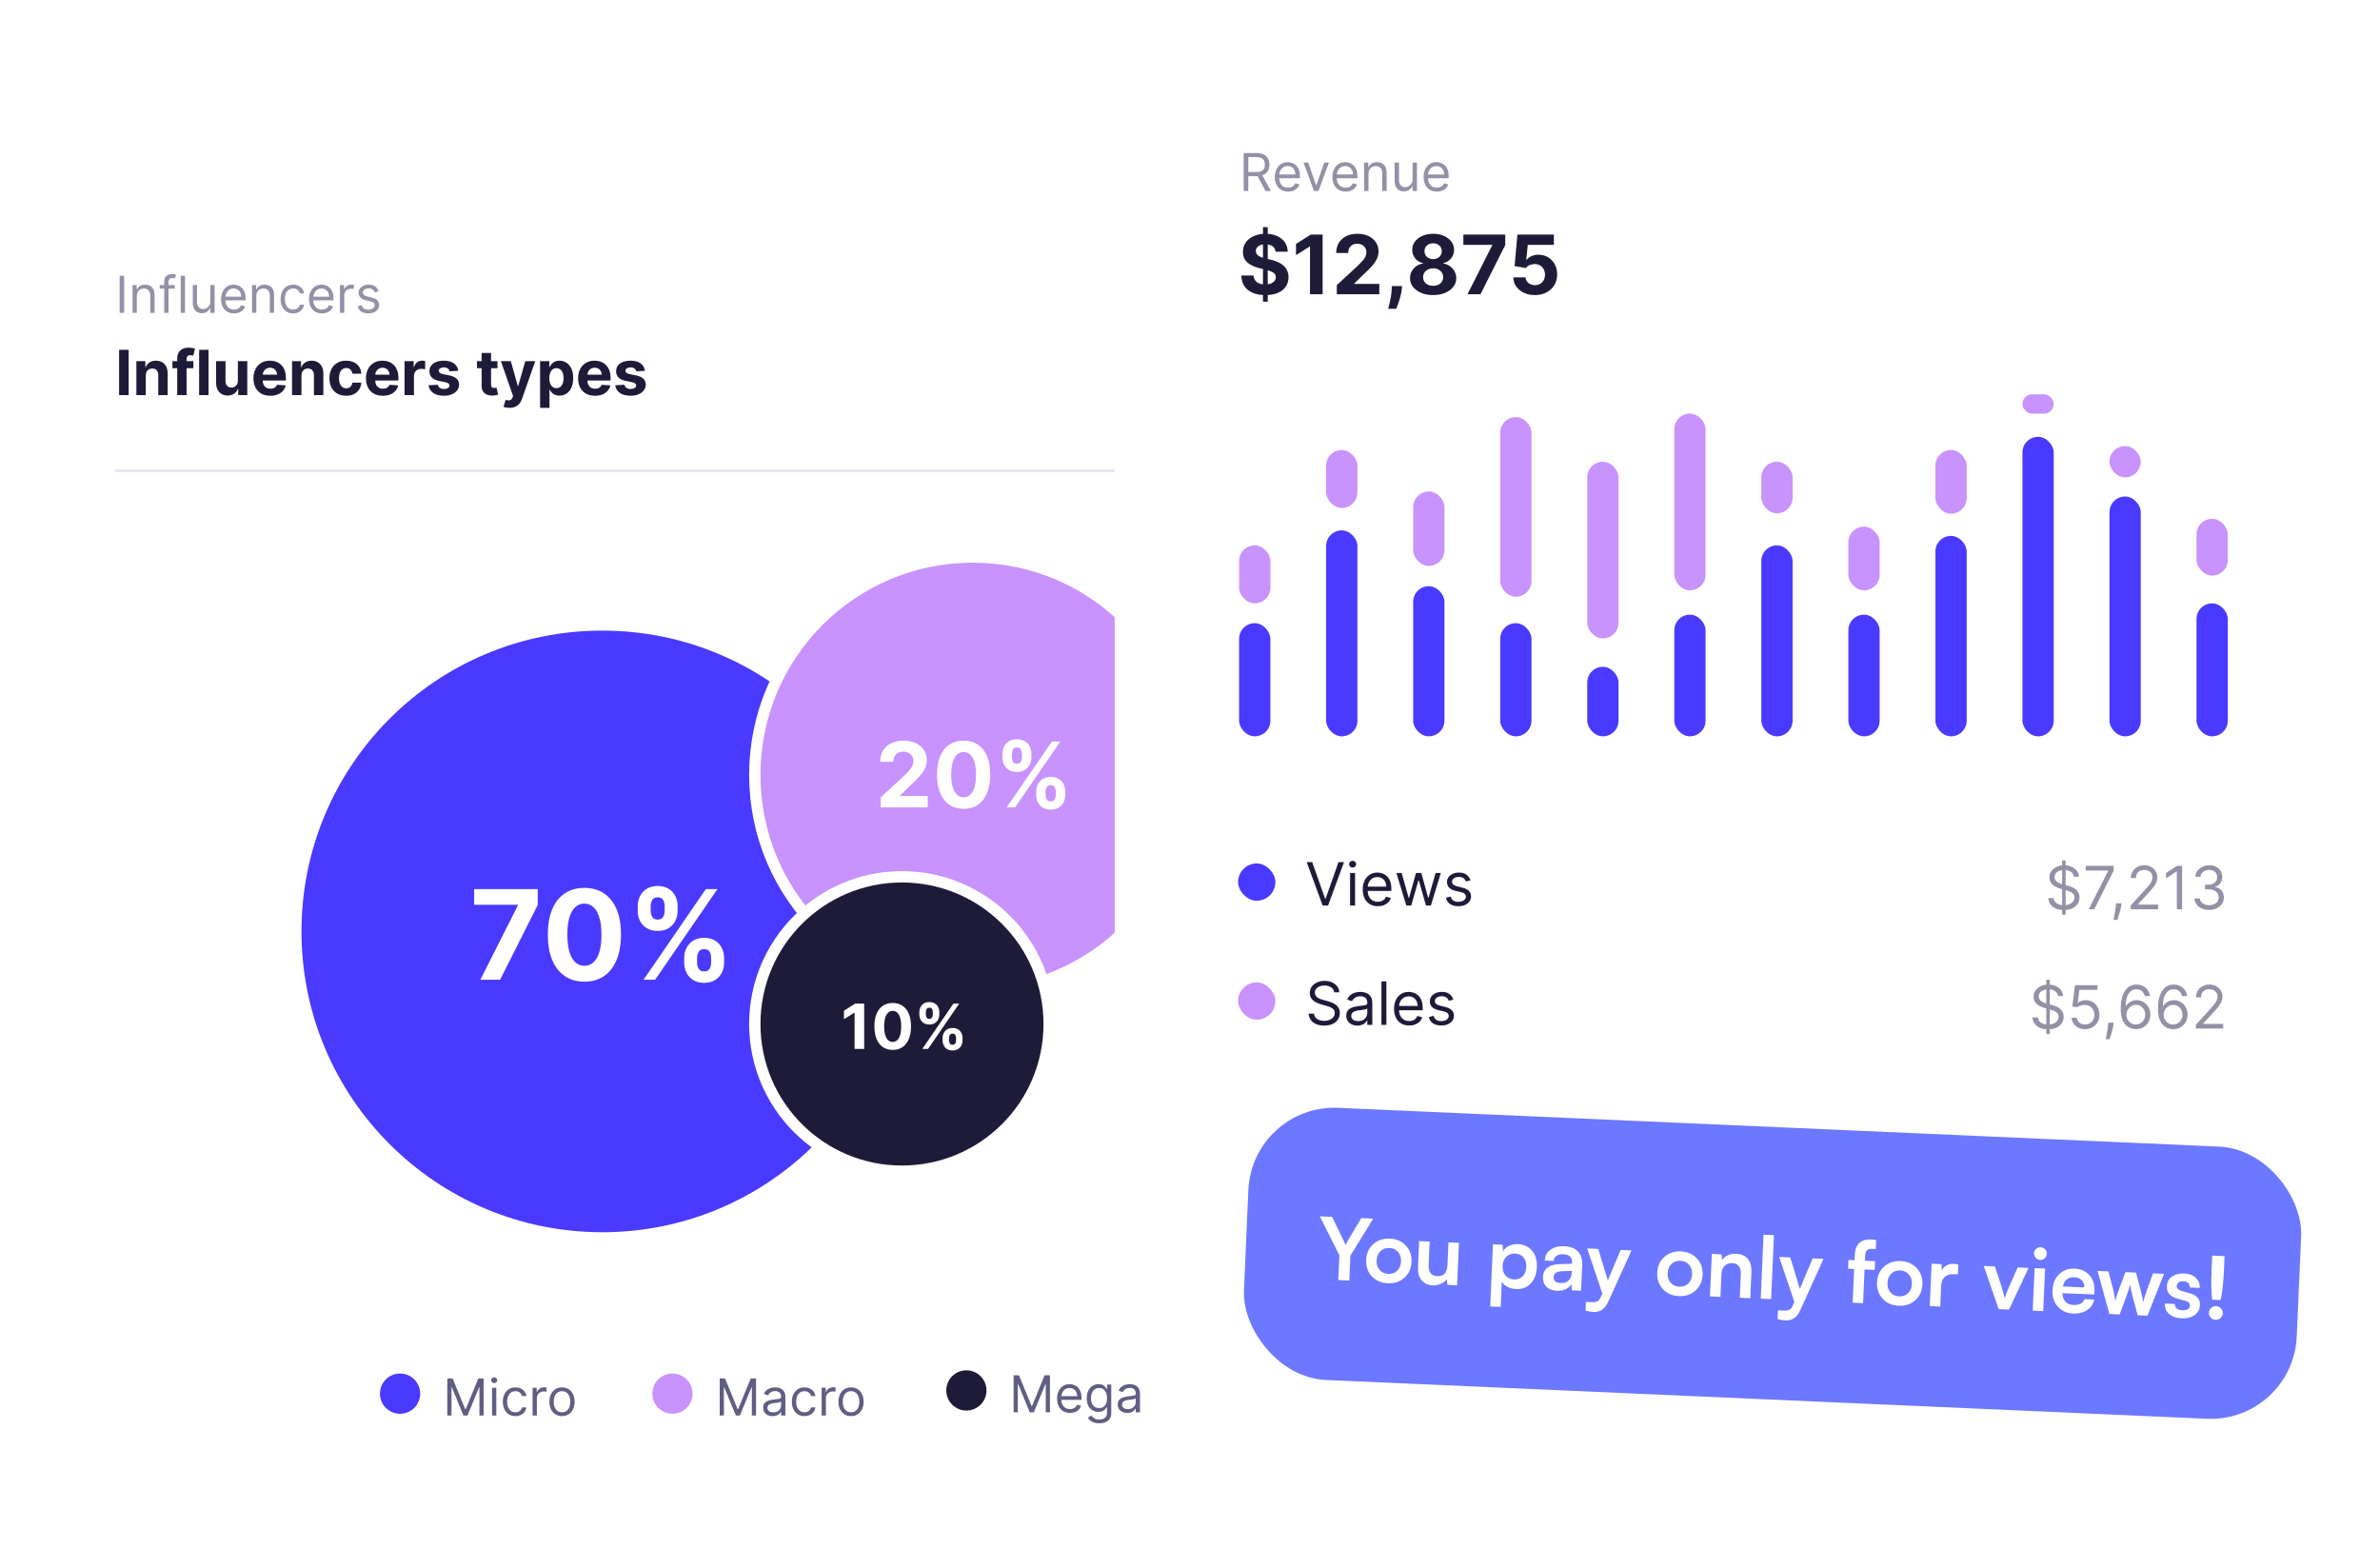 <svg width="332" height="216" viewBox="0 0 332 216" fill="none" xmlns="http://www.w3.org/2000/svg">
<g filter="url(#filter0_d_203_2441)">
<rect x="3" y="24" width="201.359" height="188.557" rx="7.896" fill="white"/>
</g>
<circle cx="84.016" cy="129.921" r="42.749" fill="#4A3AFF" stroke="white" stroke-width="1.579"/>
<circle cx="135.692" cy="108.097" r="30.401" fill="#C893FD" stroke="white" stroke-width="1.579"/>
<circle cx="125.822" cy="142.836" r="20.531" fill="#1E1B39" stroke="white" stroke-width="1.579"/>
<path d="M120.549 139.992V146.309H119.213V141.26H119.176L117.73 142.166V140.982L119.293 139.992H120.549ZM124.527 146.448C123.997 146.446 123.54 146.315 123.158 146.056C122.777 145.797 122.484 145.422 122.279 144.93C122.075 144.439 121.974 143.847 121.976 143.157C121.976 142.468 122.078 141.881 122.282 141.395C122.487 140.91 122.78 140.541 123.161 140.288C123.543 140.033 123.999 139.905 124.527 139.905C125.056 139.905 125.51 140.033 125.891 140.288C126.273 140.543 126.567 140.913 126.773 141.398C126.978 141.882 127.08 142.468 127.078 143.157C127.078 143.85 126.975 144.442 126.77 144.933C126.566 145.425 126.274 145.8 125.894 146.059C125.513 146.318 125.058 146.448 124.527 146.448ZM124.527 145.34C124.889 145.34 125.178 145.158 125.394 144.794C125.61 144.43 125.717 143.885 125.715 143.157C125.715 142.677 125.665 142.278 125.567 141.96C125.47 141.641 125.332 141.401 125.153 141.241C124.976 141.081 124.768 141 124.527 141C124.167 141 123.879 141.18 123.663 141.54C123.448 141.9 123.339 142.439 123.337 143.157C123.337 143.642 123.385 144.047 123.481 144.372C123.58 144.695 123.719 144.937 123.898 145.1C124.077 145.26 124.287 145.34 124.527 145.34ZM131.488 145.124V144.791C131.488 144.538 131.542 144.306 131.649 144.094C131.758 143.88 131.915 143.71 132.121 143.582C132.328 143.453 132.581 143.388 132.879 143.388C133.182 143.388 133.436 143.452 133.641 143.579C133.849 143.707 134.005 143.877 134.11 144.091C134.217 144.303 134.27 144.536 134.27 144.791V145.124C134.27 145.377 134.217 145.611 134.11 145.825C134.003 146.036 133.846 146.206 133.638 146.334C133.43 146.463 133.178 146.528 132.879 146.528C132.577 146.528 132.323 146.463 132.117 146.334C131.912 146.206 131.756 146.036 131.649 145.825C131.542 145.611 131.488 145.377 131.488 145.124ZM132.386 144.791V145.124C132.386 145.27 132.421 145.408 132.491 145.538C132.563 145.667 132.692 145.732 132.879 145.732C133.066 145.732 133.194 145.668 133.262 145.541C133.332 145.413 133.367 145.275 133.367 145.124V144.791C133.367 144.641 133.334 144.501 133.268 144.372C133.202 144.242 133.073 144.178 132.879 144.178C132.694 144.178 132.566 144.242 132.494 144.372C132.422 144.501 132.386 144.641 132.386 144.791ZM128.246 141.509V141.176C128.246 140.921 128.301 140.688 128.41 140.476C128.519 140.262 128.676 140.092 128.882 139.964C129.089 139.837 129.34 139.773 129.634 139.773C129.939 139.773 130.194 139.837 130.399 139.964C130.605 140.092 130.761 140.262 130.868 140.476C130.975 140.688 131.029 140.921 131.029 141.176V141.509C131.029 141.764 130.974 141.998 130.865 142.21C130.758 142.421 130.601 142.591 130.393 142.719C130.188 142.844 129.935 142.907 129.634 142.907C129.334 142.907 129.08 142.843 128.873 142.715C128.667 142.586 128.511 142.416 128.404 142.207C128.299 141.995 128.246 141.762 128.246 141.509ZM129.15 141.176V141.509C129.15 141.66 129.185 141.798 129.255 141.926C129.327 142.053 129.453 142.117 129.634 142.117C129.824 142.117 129.952 142.053 130.02 141.926C130.09 141.798 130.125 141.66 130.125 141.509V141.176C130.125 141.026 130.092 140.886 130.026 140.757C129.96 140.627 129.83 140.562 129.634 140.562C129.451 140.562 129.325 140.628 129.255 140.76C129.185 140.891 129.15 141.03 129.15 141.176ZM128.654 146.309L132.997 139.992H133.805L129.462 146.309H128.654Z" fill="white"/>
<path d="M122.861 112.621V111.222L126.132 108.193C126.41 107.924 126.643 107.682 126.832 107.466C127.023 107.251 127.168 107.04 127.267 106.834C127.366 106.624 127.415 106.399 127.415 106.156C127.415 105.887 127.354 105.655 127.231 105.461C127.109 105.263 126.941 105.112 126.729 105.008C126.516 104.9 126.276 104.846 126.006 104.846C125.725 104.846 125.48 104.903 125.271 105.017C125.061 105.13 124.9 105.293 124.786 105.506C124.672 105.718 124.615 105.971 124.615 106.264H122.771C122.771 105.663 122.908 105.141 123.18 104.698C123.452 104.255 123.833 103.913 124.324 103.671C124.814 103.428 125.38 103.307 126.02 103.307C126.678 103.307 127.251 103.424 127.738 103.657C128.229 103.888 128.61 104.208 128.882 104.617C129.154 105.027 129.291 105.497 129.291 106.026C129.291 106.373 129.222 106.716 129.084 107.054C128.95 107.392 128.709 107.767 128.362 108.18C128.015 108.589 127.526 109.082 126.895 109.656L125.553 110.97V111.033H129.412V112.621H122.861ZM134.422 112.823C133.65 112.82 132.986 112.63 132.43 112.254C131.877 111.877 131.45 111.331 131.151 110.616C130.855 109.901 130.709 109.041 130.712 108.036C130.712 107.034 130.86 106.18 131.156 105.474C131.455 104.768 131.881 104.231 132.435 103.864C132.991 103.493 133.653 103.307 134.422 103.307C135.191 103.307 135.852 103.493 136.405 103.864C136.962 104.234 137.389 104.773 137.688 105.479C137.987 106.182 138.136 107.034 138.133 108.036C138.133 109.044 137.983 109.906 137.684 110.62C137.388 111.335 136.963 111.881 136.41 112.258C135.856 112.635 135.194 112.823 134.422 112.823ZM134.422 111.213C134.949 111.213 135.369 110.948 135.683 110.419C135.997 109.889 136.152 109.095 136.149 108.036C136.149 107.339 136.078 106.759 135.934 106.295C135.794 105.832 135.593 105.483 135.333 105.25C135.076 105.017 134.772 104.9 134.422 104.9C133.899 104.9 133.48 105.162 133.166 105.685C132.852 106.209 132.693 106.992 132.69 108.036C132.69 108.742 132.761 109.331 132.901 109.804C133.045 110.273 133.247 110.626 133.507 110.863C133.767 111.096 134.072 111.213 134.422 111.213ZM144.547 110.899V110.414C144.547 110.046 144.625 109.708 144.781 109.4C144.939 109.089 145.168 108.841 145.467 108.655C145.769 108.467 146.137 108.373 146.571 108.373C147.01 108.373 147.38 108.465 147.679 108.651C147.981 108.836 148.208 109.085 148.361 109.396C148.516 109.704 148.594 110.043 148.594 110.414V110.899C148.594 111.267 148.516 111.606 148.361 111.917C148.205 112.225 147.977 112.472 147.674 112.657C147.372 112.846 147.004 112.94 146.571 112.94C146.131 112.94 145.762 112.846 145.463 112.657C145.163 112.472 144.936 112.225 144.781 111.917C144.625 111.606 144.547 111.267 144.547 110.899ZM145.853 110.414V110.899C145.853 111.111 145.904 111.311 146.005 111.5C146.11 111.688 146.299 111.782 146.571 111.782C146.843 111.782 147.028 111.69 147.127 111.504C147.229 111.319 147.28 111.117 147.28 110.899V110.414C147.28 110.196 147.232 109.992 147.136 109.804C147.04 109.615 146.852 109.521 146.571 109.521C146.302 109.521 146.115 109.615 146.01 109.804C145.905 109.992 145.853 110.196 145.853 110.414ZM139.832 105.64V105.156C139.832 104.785 139.911 104.445 140.07 104.137C140.228 103.826 140.457 103.578 140.756 103.392C141.058 103.207 141.423 103.114 141.851 103.114C142.294 103.114 142.664 103.207 142.964 103.392C143.263 103.578 143.49 103.826 143.645 104.137C143.801 104.445 143.879 104.785 143.879 105.156V105.64C143.879 106.011 143.8 106.351 143.641 106.659C143.485 106.967 143.257 107.214 142.955 107.399C142.655 107.581 142.288 107.673 141.851 107.673C141.414 107.673 141.045 107.58 140.743 107.395C140.444 107.206 140.216 106.959 140.061 106.654C139.908 106.346 139.832 106.008 139.832 105.64ZM141.146 105.156V105.64C141.146 105.859 141.197 106.061 141.299 106.246C141.404 106.431 141.588 106.524 141.851 106.524C142.126 106.524 142.313 106.431 142.412 106.246C142.513 106.061 142.564 105.859 142.564 105.64V105.156C142.564 104.937 142.516 104.734 142.421 104.546C142.325 104.357 142.135 104.263 141.851 104.263C141.585 104.263 141.401 104.359 141.299 104.55C141.197 104.741 141.146 104.943 141.146 105.156ZM140.424 112.621L146.741 103.433H147.917L141.6 112.621H140.424Z" fill="white"/>
<path d="M67.008 136.656L72.245 126.291V126.205H66.144V124.021H75.009V126.236L69.765 136.656H67.008ZM81.522 136.933C80.461 136.929 79.548 136.668 78.783 136.15C78.022 135.631 77.436 134.881 77.025 133.898C76.618 132.915 76.416 131.733 76.42 130.351C76.42 128.973 76.624 127.799 77.031 126.828C77.442 125.858 78.028 125.119 78.789 124.613C79.554 124.103 80.465 123.848 81.522 123.848C82.579 123.848 83.488 124.103 84.249 124.613C85.014 125.123 85.602 125.864 86.013 126.834C86.425 127.801 86.628 128.973 86.624 130.351C86.624 131.737 86.418 132.921 86.007 133.904C85.6 134.887 85.016 135.638 84.255 136.156C83.494 136.674 82.583 136.933 81.522 136.933ZM81.522 134.718C82.246 134.718 82.824 134.354 83.256 133.626C83.688 132.899 83.901 131.807 83.897 130.351C83.897 129.392 83.799 128.595 83.601 127.957C83.408 127.32 83.132 126.84 82.775 126.52C82.421 126.199 82.003 126.038 81.522 126.038C80.802 126.038 80.227 126.398 79.795 127.118C79.363 127.838 79.145 128.915 79.141 130.351C79.141 131.321 79.238 132.132 79.431 132.781C79.628 133.427 79.906 133.912 80.264 134.237C80.621 134.558 81.041 134.718 81.522 134.718ZM95.444 134.287V133.62C95.444 133.114 95.551 132.65 95.765 132.226C95.983 131.798 96.298 131.457 96.709 131.202C97.124 130.943 97.63 130.813 98.227 130.813C98.831 130.813 99.339 130.941 99.75 131.196C100.166 131.451 100.478 131.792 100.688 132.22C100.902 132.644 101.009 133.11 101.009 133.62V134.287C101.009 134.792 100.902 135.259 100.688 135.687C100.474 136.111 100.16 136.45 99.744 136.705C99.329 136.964 98.823 137.094 98.227 137.094C97.622 137.094 97.114 136.964 96.703 136.705C96.291 136.45 95.979 136.111 95.765 135.687C95.551 135.259 95.444 134.792 95.444 134.287ZM97.24 133.62V134.287C97.24 134.579 97.309 134.854 97.449 135.113C97.593 135.372 97.852 135.502 98.227 135.502C98.601 135.502 98.856 135.374 98.992 135.119C99.131 134.864 99.201 134.587 99.201 134.287V133.62C99.201 133.32 99.135 133.04 99.004 132.781C98.872 132.522 98.613 132.393 98.227 132.393C97.856 132.393 97.599 132.522 97.455 132.781C97.311 133.04 97.24 133.32 97.24 133.62ZM88.961 127.056V126.39C88.961 125.88 89.07 125.413 89.287 124.99C89.505 124.562 89.82 124.221 90.231 123.966C90.647 123.711 91.149 123.583 91.737 123.583C92.345 123.583 92.855 123.711 93.267 123.966C93.678 124.221 93.99 124.562 94.204 124.99C94.418 125.413 94.525 125.88 94.525 126.39V127.056C94.525 127.566 94.416 128.033 94.198 128.457C93.984 128.88 93.67 129.22 93.254 129.475C92.843 129.726 92.337 129.851 91.737 129.851C91.136 129.851 90.628 129.724 90.213 129.469C89.802 129.209 89.489 128.87 89.275 128.451C89.066 128.027 88.961 127.562 88.961 127.056ZM90.768 126.39V127.056C90.768 127.357 90.838 127.634 90.978 127.889C91.122 128.144 91.375 128.272 91.737 128.272C92.115 128.272 92.372 128.144 92.508 127.889C92.648 127.634 92.718 127.357 92.718 127.056V126.39C92.718 126.09 92.652 125.81 92.52 125.551C92.388 125.292 92.127 125.162 91.737 125.162C91.371 125.162 91.118 125.294 90.978 125.557C90.838 125.821 90.768 126.098 90.768 126.39ZM89.775 136.656L98.461 124.021H100.077L91.391 136.656H89.775Z" fill="white"/>
<path d="M62.397 192.278H63.144L64.901 196.569H64.961L66.718 192.278H67.465V197.447H66.879V193.52H66.829L65.214 197.447H64.648L63.033 193.52H62.983V197.447H62.397V192.278ZM68.639 197.447V193.57H69.234V197.447H68.639ZM68.942 192.924C68.826 192.924 68.726 192.885 68.641 192.806C68.559 192.727 68.518 192.632 68.518 192.52C68.518 192.409 68.559 192.314 68.641 192.235C68.726 192.156 68.826 192.117 68.942 192.117C69.058 192.117 69.157 192.156 69.24 192.235C69.324 192.314 69.366 192.409 69.366 192.52C69.366 192.632 69.324 192.727 69.24 192.806C69.157 192.885 69.058 192.924 68.942 192.924ZM71.9 197.528C71.537 197.528 71.224 197.442 70.961 197.27C70.699 197.099 70.497 196.862 70.356 196.561C70.214 196.26 70.144 195.916 70.144 195.529C70.144 195.135 70.216 194.788 70.361 194.486C70.507 194.184 70.711 193.947 70.972 193.777C71.234 193.606 71.54 193.52 71.89 193.52C72.163 193.52 72.408 193.57 72.627 193.671C72.846 193.772 73.025 193.914 73.165 194.095C73.304 194.277 73.391 194.489 73.424 194.731H72.829C72.784 194.555 72.683 194.398 72.526 194.262C72.371 194.124 72.163 194.055 71.9 194.055C71.668 194.055 71.464 194.115 71.29 194.237C71.116 194.356 70.981 194.525 70.883 194.744C70.787 194.961 70.739 195.216 70.739 195.509C70.739 195.808 70.786 196.069 70.881 196.291C70.977 196.513 71.111 196.685 71.284 196.808C71.459 196.931 71.665 196.993 71.9 196.993C72.055 196.993 72.195 196.966 72.322 196.912C72.448 196.858 72.555 196.781 72.642 196.68C72.73 196.579 72.792 196.457 72.829 196.316H73.424C73.391 196.545 73.308 196.751 73.175 196.934C73.043 197.116 72.869 197.261 72.652 197.369C72.437 197.475 72.186 197.528 71.9 197.528ZM74.295 197.447V193.57H74.871V194.156H74.911C74.982 193.964 75.109 193.808 75.295 193.689C75.48 193.569 75.688 193.51 75.921 193.51C75.964 193.51 76.019 193.511 76.085 193.512C76.15 193.514 76.2 193.517 76.233 193.52V194.126C76.213 194.121 76.167 194.113 76.095 194.103C76.024 194.091 75.949 194.085 75.87 194.085C75.682 194.085 75.513 194.125 75.365 194.204C75.219 194.281 75.103 194.389 75.017 194.527C74.933 194.663 74.891 194.819 74.891 194.994V197.447H74.295ZM78.396 197.528C78.046 197.528 77.739 197.444 77.475 197.278C77.213 197.111 77.007 196.878 76.859 196.579C76.713 196.279 76.64 195.929 76.64 195.529C76.64 195.125 76.713 194.772 76.859 194.471C77.007 194.17 77.213 193.936 77.475 193.77C77.739 193.603 78.046 193.52 78.396 193.52C78.746 193.52 79.052 193.603 79.315 193.77C79.579 193.936 79.784 194.17 79.931 194.471C80.079 194.772 80.153 195.125 80.153 195.529C80.153 195.929 80.079 196.279 79.931 196.579C79.784 196.878 79.579 197.111 79.315 197.278C79.052 197.444 78.746 197.528 78.396 197.528ZM78.396 196.993C78.662 196.993 78.881 196.924 79.052 196.788C79.224 196.652 79.351 196.473 79.433 196.251C79.516 196.028 79.557 195.788 79.557 195.529C79.557 195.27 79.516 195.028 79.433 194.804C79.351 194.581 79.224 194.4 79.052 194.262C78.881 194.124 78.662 194.055 78.396 194.055C78.13 194.055 77.912 194.124 77.74 194.262C77.569 194.4 77.442 194.581 77.359 194.804C77.277 195.028 77.235 195.27 77.235 195.529C77.235 195.788 77.277 196.028 77.359 196.251C77.442 196.473 77.569 196.652 77.74 196.788C77.912 196.924 78.13 196.993 78.396 196.993Z" fill="#615E83"/>
<circle cx="55.806" cy="194.395" r="2.806" fill="#4A3AFF"/>
<path d="M100.397 192.278H101.144L102.901 196.569H102.961L104.718 192.278H105.465V197.447H104.879V193.52H104.829L103.214 197.447H102.649L101.033 193.52H100.983V197.447H100.397V192.278ZM107.78 197.538C107.534 197.538 107.311 197.491 107.111 197.399C106.911 197.305 106.752 197.169 106.634 196.993C106.516 196.814 106.457 196.599 106.457 196.346C106.457 196.124 106.501 195.944 106.589 195.806C106.676 195.667 106.793 195.557 106.939 195.478C107.086 195.399 107.247 195.34 107.424 195.302C107.602 195.261 107.782 195.229 107.962 195.206C108.197 195.175 108.388 195.153 108.534 195.138C108.683 195.121 108.79 195.093 108.858 195.054C108.926 195.016 108.961 194.948 108.961 194.852V194.832C108.961 194.583 108.893 194.39 108.757 194.252C108.622 194.114 108.418 194.045 108.143 194.045C107.859 194.045 107.636 194.107 107.475 194.232C107.313 194.356 107.199 194.489 107.134 194.63L106.568 194.428C106.669 194.193 106.804 194.009 106.972 193.878C107.142 193.745 107.327 193.653 107.528 193.601C107.729 193.547 107.928 193.52 108.123 193.52C108.248 193.52 108.391 193.535 108.552 193.565C108.715 193.594 108.873 193.654 109.024 193.744C109.177 193.835 109.304 193.972 109.405 194.156C109.506 194.339 109.557 194.585 109.557 194.893V197.447H108.961V196.922H108.931C108.89 197.006 108.823 197.096 108.729 197.192C108.635 197.288 108.509 197.369 108.353 197.437C108.196 197.504 108.005 197.538 107.78 197.538ZM107.871 197.003C108.106 197.003 108.305 196.956 108.466 196.864C108.63 196.771 108.752 196.652 108.835 196.505C108.919 196.359 108.961 196.205 108.961 196.044V195.498C108.936 195.529 108.88 195.557 108.794 195.582C108.71 195.605 108.613 195.626 108.502 195.645C108.392 195.662 108.285 195.677 108.181 195.69C108.079 195.702 107.995 195.712 107.931 195.721C107.777 195.741 107.632 195.774 107.497 195.819C107.364 195.863 107.257 195.929 107.174 196.018C107.093 196.106 107.053 196.225 107.053 196.377C107.053 196.584 107.13 196.74 107.283 196.846C107.438 196.95 107.634 197.003 107.871 197.003ZM112.218 197.528C111.855 197.528 111.542 197.442 111.28 197.27C111.017 197.099 110.815 196.862 110.674 196.561C110.533 196.26 110.462 195.916 110.462 195.529C110.462 195.135 110.534 194.788 110.679 194.486C110.825 194.184 111.029 193.947 111.29 193.777C111.552 193.606 111.858 193.52 112.208 193.52C112.481 193.52 112.727 193.57 112.945 193.671C113.164 193.772 113.343 193.914 113.483 194.095C113.623 194.277 113.709 194.489 113.743 194.731H113.147C113.102 194.555 113.001 194.398 112.844 194.262C112.69 194.124 112.481 194.055 112.218 194.055C111.986 194.055 111.783 194.115 111.608 194.237C111.434 194.356 111.299 194.525 111.201 194.744C111.106 194.961 111.058 195.216 111.058 195.509C111.058 195.808 111.105 196.069 111.199 196.291C111.295 196.513 111.429 196.685 111.603 196.808C111.778 196.931 111.983 196.993 112.218 196.993C112.373 196.993 112.514 196.966 112.64 196.912C112.766 196.858 112.873 196.781 112.96 196.68C113.048 196.579 113.11 196.457 113.147 196.316H113.743C113.709 196.545 113.626 196.751 113.493 196.934C113.362 197.116 113.188 197.261 112.971 197.369C112.755 197.475 112.505 197.528 112.218 197.528ZM114.613 197.447V193.57H115.189V194.156H115.229C115.3 193.964 115.428 193.808 115.613 193.689C115.798 193.569 116.007 193.51 116.239 193.51C116.283 193.51 116.337 193.511 116.403 193.512C116.468 193.514 116.518 193.517 116.552 193.52V194.126C116.532 194.121 116.485 194.113 116.413 194.103C116.342 194.091 116.267 194.085 116.188 194.085C116 194.085 115.832 194.125 115.684 194.204C115.537 194.281 115.421 194.389 115.335 194.527C115.251 194.663 115.209 194.819 115.209 194.994V197.447H114.613ZM118.715 197.528C118.365 197.528 118.058 197.444 117.793 197.278C117.531 197.111 117.326 196.878 117.178 196.579C117.031 196.279 116.958 195.929 116.958 195.529C116.958 195.125 117.031 194.772 117.178 194.471C117.326 194.17 117.531 193.936 117.793 193.77C118.058 193.603 118.365 193.52 118.715 193.52C119.064 193.52 119.371 193.603 119.633 193.77C119.897 193.936 120.103 194.17 120.249 194.471C120.397 194.772 120.471 195.125 120.471 195.529C120.471 195.929 120.397 196.279 120.249 196.579C120.103 196.878 119.897 197.111 119.633 197.278C119.371 197.444 119.064 197.528 118.715 197.528ZM118.715 196.993C118.98 196.993 119.199 196.924 119.371 196.788C119.542 196.652 119.669 196.473 119.752 196.251C119.834 196.028 119.875 195.788 119.875 195.529C119.875 195.27 119.834 195.028 119.752 194.804C119.669 194.581 119.542 194.4 119.371 194.262C119.199 194.124 118.98 194.055 118.715 194.055C118.449 194.055 118.23 194.124 118.058 194.262C117.887 194.4 117.76 194.581 117.677 194.804C117.595 195.028 117.554 195.27 117.554 195.529C117.554 195.788 117.595 196.028 117.677 196.251C117.76 196.473 117.887 196.652 118.058 196.788C118.23 196.924 118.449 196.993 118.715 196.993Z" fill="#615E83"/>
<circle cx="93.806" cy="194.395" r="2.806" fill="#C893FD"/>
<path d="M141.397 191.831H142.144L143.901 196.122H143.961L145.718 191.831H146.465V197H145.879V193.073H145.829L144.214 197H143.648L142.033 193.073H141.983V197H141.397V191.831ZM149.264 197.081C148.891 197.081 148.568 196.998 148.298 196.833C148.028 196.667 147.821 196.435 147.674 196.137C147.53 195.837 147.457 195.489 147.457 195.092C147.457 194.695 147.53 194.345 147.674 194.042C147.821 193.738 148.024 193.5 148.285 193.331C148.547 193.159 148.854 193.073 149.204 193.073C149.406 193.073 149.605 193.107 149.802 193.174C149.999 193.241 150.178 193.351 150.339 193.502C150.501 193.652 150.63 193.85 150.725 194.098C150.821 194.345 150.869 194.65 150.869 195.011V195.264H147.881V194.749H150.264C150.264 194.53 150.22 194.335 150.132 194.163C150.047 193.992 149.924 193.856 149.764 193.757C149.606 193.658 149.419 193.608 149.204 193.608C148.966 193.608 148.761 193.667 148.588 193.785C148.416 193.901 148.284 194.052 148.192 194.239C148.099 194.426 148.053 194.626 148.053 194.84V195.183C148.053 195.476 148.103 195.724 148.204 195.927C148.307 196.129 148.449 196.283 148.631 196.389C148.812 196.494 149.024 196.546 149.264 196.546C149.421 196.546 149.562 196.524 149.688 196.48C149.816 196.435 149.926 196.367 150.019 196.278C150.111 196.187 150.183 196.075 150.233 195.94L150.809 196.102C150.748 196.297 150.646 196.468 150.503 196.616C150.36 196.763 150.184 196.877 149.973 196.96C149.763 197.04 149.527 197.081 149.264 197.081ZM153.34 198.534C153.052 198.534 152.805 198.497 152.598 198.423C152.391 198.351 152.219 198.255 152.081 198.136C151.944 198.018 151.836 197.892 151.755 197.757L152.23 197.424C152.283 197.495 152.352 197.575 152.434 197.666C152.516 197.759 152.629 197.839 152.772 197.906C152.917 197.975 153.106 198.009 153.34 198.009C153.653 198.009 153.911 197.934 154.115 197.782C154.318 197.631 154.42 197.394 154.42 197.071V196.283H154.37C154.326 196.354 154.264 196.441 154.183 196.546C154.104 196.648 153.989 196.74 153.84 196.821C153.692 196.9 153.491 196.939 153.239 196.939C152.926 196.939 152.645 196.865 152.396 196.717C152.149 196.569 151.953 196.354 151.808 196.071C151.665 195.789 151.594 195.445 151.594 195.042C151.594 194.645 151.663 194.299 151.803 194.004C151.943 193.708 152.137 193.479 152.386 193.318C152.635 193.155 152.923 193.073 153.249 193.073C153.502 193.073 153.702 193.115 153.85 193.199C154 193.282 154.114 193.376 154.193 193.482C154.274 193.586 154.336 193.672 154.38 193.739H154.44V193.124H155.016V197.111C155.016 197.444 154.94 197.715 154.789 197.924C154.639 198.134 154.437 198.288 154.183 198.386C153.931 198.485 153.65 198.534 153.34 198.534ZM153.32 196.404C153.559 196.404 153.761 196.35 153.926 196.24C154.09 196.131 154.216 195.974 154.302 195.768C154.387 195.563 154.43 195.318 154.43 195.031C154.43 194.752 154.388 194.506 154.304 194.292C154.22 194.078 154.095 193.911 153.931 193.79C153.766 193.669 153.562 193.608 153.32 193.608C153.067 193.608 152.857 193.672 152.689 193.8C152.522 193.928 152.397 194.099 152.313 194.315C152.23 194.53 152.189 194.769 152.189 195.031C152.189 195.301 152.231 195.539 152.315 195.746C152.401 195.951 152.527 196.112 152.694 196.23C152.862 196.346 153.071 196.404 153.32 196.404ZM157.247 197.091C157.001 197.091 156.778 197.045 156.578 196.952C156.378 196.858 156.219 196.722 156.101 196.546C155.983 196.367 155.924 196.152 155.924 195.9C155.924 195.678 155.968 195.498 156.056 195.36C156.143 195.22 156.26 195.111 156.406 195.031C156.553 194.952 156.714 194.894 156.891 194.855C157.069 194.814 157.248 194.782 157.428 194.759C157.664 194.729 157.855 194.706 158.001 194.691C158.149 194.674 158.257 194.646 158.324 194.608C158.393 194.569 158.428 194.502 158.428 194.406V194.385C158.428 194.136 158.36 193.943 158.223 193.805C158.089 193.667 157.884 193.598 157.61 193.598C157.326 193.598 157.103 193.66 156.941 193.785C156.78 193.909 156.666 194.042 156.601 194.184L156.035 193.982C156.136 193.746 156.271 193.563 156.439 193.431C156.609 193.299 156.794 193.206 156.994 193.154C157.196 193.1 157.395 193.073 157.59 193.073C157.714 193.073 157.857 193.088 158.019 193.119C158.182 193.147 158.34 193.207 158.491 193.298C158.644 193.389 158.771 193.526 158.872 193.709C158.973 193.892 159.023 194.138 159.023 194.446V197H158.428V196.475H158.398C158.357 196.559 158.29 196.649 158.196 196.745C158.101 196.841 157.976 196.923 157.82 196.99C157.663 197.057 157.472 197.091 157.247 197.091ZM157.338 196.556C157.573 196.556 157.772 196.51 157.933 196.417C158.096 196.324 158.219 196.205 158.302 196.059C158.386 195.912 158.428 195.758 158.428 195.597V195.052C158.403 195.082 158.347 195.11 158.261 195.135C158.177 195.159 158.08 195.18 157.969 195.198C157.859 195.215 157.752 195.23 157.648 195.243C157.545 195.255 157.462 195.265 157.398 195.274C157.243 195.294 157.099 195.327 156.964 195.372C156.831 195.416 156.723 195.482 156.641 195.572C156.56 195.659 156.52 195.779 156.52 195.93C156.52 196.137 156.596 196.293 156.75 196.399C156.904 196.504 157.1 196.556 157.338 196.556Z" fill="#615E83"/>
<circle cx="134.806" cy="193.948" r="2.806" fill="#1E1B39"/>
<line x1="16.065" y1="65.654" x2="191.188" y2="65.654" stroke="#E5E5EF" stroke-width="0.395"/>
<path d="M17.317 38.466V43.634H16.691V38.466H17.317ZM19.086 41.302V43.634H18.491V39.758H19.066V40.364H19.116C19.207 40.167 19.345 40.008 19.53 39.889C19.715 39.768 19.954 39.707 20.247 39.707C20.51 39.707 20.739 39.761 20.936 39.869C21.133 39.975 21.286 40.136 21.395 40.353C21.505 40.569 21.559 40.841 21.559 41.171V43.634H20.964V41.212C20.964 40.907 20.885 40.67 20.727 40.5C20.569 40.328 20.351 40.242 20.076 40.242C19.885 40.242 19.715 40.284 19.566 40.366C19.418 40.449 19.301 40.569 19.215 40.727C19.129 40.885 19.086 41.077 19.086 41.302ZM24.374 39.758V40.263H22.284V39.758H24.374ZM22.91 43.634V39.223C22.91 39.001 22.962 38.816 23.067 38.668C23.171 38.52 23.306 38.408 23.473 38.334C23.64 38.26 23.816 38.223 24 38.223C24.147 38.223 24.266 38.235 24.359 38.259C24.451 38.282 24.52 38.304 24.566 38.324L24.394 38.839C24.364 38.829 24.322 38.816 24.268 38.801C24.216 38.786 24.147 38.779 24.061 38.779C23.864 38.779 23.722 38.828 23.635 38.928C23.549 39.027 23.506 39.172 23.506 39.364V43.634H22.91ZM25.804 38.466V43.634H25.209V38.466H25.804ZM29.338 42.049V39.758H29.934V43.634H29.338V42.978H29.298C29.207 43.175 29.066 43.342 28.874 43.48C28.682 43.617 28.44 43.685 28.147 43.685C27.905 43.685 27.689 43.632 27.501 43.526C27.312 43.418 27.164 43.257 27.057 43.041C26.949 42.824 26.895 42.551 26.895 42.221V39.758H27.491V42.181C27.491 42.463 27.57 42.689 27.728 42.857C27.888 43.025 28.091 43.109 28.339 43.109C28.487 43.109 28.637 43.072 28.791 42.996C28.945 42.92 29.075 42.804 29.179 42.648C29.285 42.491 29.338 42.292 29.338 42.049ZM32.65 43.715C32.276 43.715 31.954 43.633 31.683 43.468C31.414 43.301 31.206 43.069 31.06 42.771C30.915 42.472 30.843 42.123 30.843 41.726C30.843 41.329 30.915 40.979 31.06 40.676C31.206 40.372 31.41 40.135 31.671 39.965C31.933 39.793 32.239 39.707 32.589 39.707C32.791 39.707 32.991 39.741 33.188 39.808C33.384 39.876 33.564 39.985 33.725 40.136C33.887 40.286 34.015 40.485 34.111 40.732C34.207 40.979 34.255 41.284 34.255 41.646V41.898H31.267V41.383H33.649C33.649 41.164 33.606 40.969 33.518 40.798C33.432 40.626 33.309 40.491 33.15 40.391C32.992 40.292 32.805 40.242 32.589 40.242C32.352 40.242 32.147 40.301 31.974 40.419C31.802 40.535 31.67 40.687 31.577 40.873C31.485 41.06 31.439 41.26 31.439 41.474V41.817C31.439 42.11 31.489 42.358 31.59 42.562C31.693 42.764 31.835 42.917 32.017 43.023C32.198 43.128 32.409 43.18 32.65 43.18C32.806 43.18 32.948 43.158 33.074 43.114C33.202 43.069 33.312 43.002 33.405 42.913C33.497 42.822 33.569 42.709 33.619 42.574L34.194 42.736C34.134 42.931 34.032 43.103 33.889 43.251C33.746 43.397 33.569 43.511 33.359 43.594C33.149 43.675 32.912 43.715 32.65 43.715ZM35.757 41.302V43.634H35.161V39.758H35.736V40.364H35.787C35.878 40.167 36.016 40.008 36.201 39.889C36.386 39.768 36.625 39.707 36.918 39.707C37.18 39.707 37.41 39.761 37.607 39.869C37.803 39.975 37.956 40.136 38.066 40.353C38.175 40.569 38.23 40.841 38.23 41.171V43.634H37.634V41.212C37.634 40.907 37.555 40.67 37.397 40.5C37.239 40.328 37.022 40.242 36.746 40.242C36.556 40.242 36.386 40.284 36.236 40.366C36.088 40.449 35.971 40.569 35.885 40.727C35.8 40.885 35.757 41.077 35.757 41.302ZM40.893 43.715C40.53 43.715 40.217 43.629 39.954 43.458C39.692 43.286 39.49 43.05 39.349 42.748C39.207 42.447 39.137 42.103 39.137 41.716C39.137 41.322 39.209 40.975 39.354 40.674C39.5 40.371 39.704 40.135 39.964 39.965C40.227 39.793 40.533 39.707 40.883 39.707C41.156 39.707 41.401 39.758 41.62 39.859C41.839 39.96 42.018 40.101 42.157 40.283C42.297 40.465 42.384 40.676 42.417 40.919H41.822C41.776 40.742 41.675 40.586 41.519 40.449C41.364 40.311 41.156 40.242 40.893 40.242C40.661 40.242 40.457 40.303 40.282 40.424C40.109 40.544 39.974 40.713 39.876 40.931C39.78 41.148 39.732 41.403 39.732 41.696C39.732 41.995 39.779 42.256 39.873 42.478C39.969 42.7 40.104 42.873 40.277 42.996C40.452 43.119 40.657 43.18 40.893 43.18C41.048 43.18 41.188 43.153 41.315 43.099C41.441 43.045 41.548 42.968 41.635 42.867C41.722 42.766 41.785 42.645 41.822 42.504H42.417C42.384 42.733 42.3 42.939 42.168 43.122C42.036 43.304 41.862 43.448 41.645 43.556C41.43 43.662 41.179 43.715 40.893 43.715ZM44.913 43.715C44.54 43.715 44.218 43.633 43.947 43.468C43.678 43.301 43.47 43.069 43.323 42.771C43.179 42.472 43.106 42.123 43.106 41.726C43.106 41.329 43.179 40.979 43.323 40.676C43.47 40.372 43.673 40.135 43.934 39.965C44.197 39.793 44.503 39.707 44.853 39.707C45.055 39.707 45.254 39.741 45.451 39.808C45.648 39.876 45.827 39.985 45.989 40.136C46.15 40.286 46.279 40.485 46.375 40.732C46.471 40.979 46.519 41.284 46.519 41.646V41.898H43.53V41.383H45.913C45.913 41.164 45.869 40.969 45.782 40.798C45.696 40.626 45.573 40.491 45.413 40.391C45.255 40.292 45.068 40.242 44.853 40.242C44.616 40.242 44.41 40.301 44.237 40.419C44.065 40.535 43.933 40.687 43.841 40.873C43.748 41.06 43.702 41.26 43.702 41.474V41.817C43.702 42.11 43.752 42.358 43.853 42.562C43.956 42.764 44.098 42.917 44.28 43.023C44.462 43.128 44.673 43.18 44.913 43.18C45.07 43.18 45.211 43.158 45.337 43.114C45.465 43.069 45.575 43.002 45.668 42.913C45.761 42.822 45.832 42.709 45.883 42.574L46.458 42.736C46.397 42.931 46.295 43.103 46.153 43.251C46.01 43.397 45.833 43.511 45.623 43.594C45.412 43.675 45.176 43.715 44.913 43.715ZM47.425 43.634V39.758H48V40.343H48.04C48.111 40.151 48.239 39.996 48.424 39.877C48.609 39.757 48.818 39.697 49.05 39.697C49.093 39.697 49.148 39.698 49.214 39.7C49.279 39.702 49.329 39.704 49.363 39.707V40.313C49.343 40.308 49.296 40.3 49.224 40.29C49.153 40.279 49.078 40.273 48.999 40.273C48.811 40.273 48.643 40.312 48.495 40.391C48.348 40.469 48.232 40.576 48.146 40.714C48.062 40.851 48.02 41.006 48.02 41.181V43.634H47.425ZM52.815 40.626L52.279 40.777C52.246 40.688 52.196 40.602 52.131 40.517C52.067 40.432 51.979 40.361 51.868 40.306C51.757 40.25 51.615 40.222 51.442 40.222C51.204 40.222 51.007 40.277 50.849 40.386C50.692 40.494 50.614 40.631 50.614 40.798C50.614 40.946 50.668 41.063 50.775 41.148C50.883 41.234 51.051 41.306 51.28 41.363L51.855 41.504C52.202 41.588 52.46 41.717 52.63 41.89C52.8 42.062 52.885 42.283 52.885 42.554C52.885 42.776 52.821 42.975 52.693 43.15C52.567 43.325 52.391 43.463 52.163 43.564C51.936 43.665 51.672 43.715 51.371 43.715C50.976 43.715 50.648 43.629 50.389 43.458C50.13 43.286 49.966 43.035 49.897 42.706L50.462 42.564C50.516 42.773 50.618 42.929 50.768 43.034C50.919 43.138 51.117 43.19 51.361 43.19C51.639 43.19 51.859 43.131 52.022 43.013C52.187 42.894 52.269 42.751 52.269 42.584C52.269 42.45 52.222 42.337 52.128 42.246C52.034 42.154 51.889 42.085 51.694 42.039L51.048 41.888C50.693 41.804 50.432 41.673 50.266 41.497C50.101 41.318 50.018 41.095 50.018 40.828C50.018 40.609 50.08 40.416 50.203 40.247C50.327 40.079 50.496 39.947 50.71 39.851C50.925 39.755 51.169 39.707 51.442 39.707C51.825 39.707 52.126 39.791 52.345 39.96C52.566 40.128 52.722 40.35 52.815 40.626Z" fill="#9291A5"/>
<path d="M17.949 48.793V55.11H16.614V48.793H17.949ZM20.338 52.371V55.11H19.024V50.372H20.276V51.208H20.331C20.436 50.933 20.612 50.715 20.859 50.554C21.106 50.392 21.405 50.31 21.756 50.31C22.085 50.31 22.372 50.383 22.617 50.526C22.862 50.67 23.052 50.876 23.188 51.143C23.323 51.409 23.391 51.725 23.391 52.093V55.11H22.077V52.328C22.079 52.038 22.005 51.812 21.855 51.649C21.705 51.485 21.498 51.403 21.235 51.403C21.058 51.403 20.902 51.441 20.766 51.517C20.633 51.593 20.528 51.704 20.452 51.85C20.378 51.994 20.34 52.167 20.338 52.371ZM26.975 50.372V51.359H24.051V50.372H26.975ZM24.72 55.11V50.03C24.72 49.686 24.787 49.402 24.92 49.175C25.056 48.949 25.241 48.78 25.476 48.666C25.71 48.553 25.976 48.497 26.275 48.497C26.476 48.497 26.66 48.512 26.827 48.543C26.995 48.574 27.121 48.602 27.203 48.626L26.969 49.613C26.917 49.597 26.853 49.582 26.777 49.567C26.703 49.553 26.627 49.546 26.549 49.546C26.356 49.546 26.221 49.591 26.145 49.681C26.069 49.77 26.031 49.894 26.031 50.054V55.11H24.72ZM29.091 48.793V55.11H27.777V48.793H29.091ZM33.182 53.093V50.372H34.496V55.11H33.235V54.249H33.185C33.079 54.527 32.901 54.75 32.652 54.919C32.405 55.087 32.104 55.172 31.748 55.172C31.431 55.172 31.153 55.1 30.912 54.956C30.672 54.812 30.483 54.607 30.348 54.342C30.214 54.077 30.146 53.759 30.144 53.389V50.372H31.458V53.154C31.46 53.434 31.535 53.655 31.683 53.818C31.831 53.98 32.03 54.061 32.279 54.061C32.437 54.061 32.585 54.025 32.723 53.953C32.861 53.879 32.972 53.77 33.056 53.626C33.142 53.483 33.184 53.305 33.182 53.093ZM37.707 55.203C37.219 55.203 36.8 55.104 36.448 54.907C36.099 54.707 35.829 54.425 35.64 54.061C35.451 53.695 35.356 53.263 35.356 52.763C35.356 52.275 35.451 51.848 35.64 51.48C35.829 51.111 36.096 50.825 36.439 50.619C36.784 50.413 37.19 50.31 37.654 50.31C37.967 50.31 38.258 50.361 38.527 50.462C38.799 50.56 39.035 50.709 39.237 50.909C39.44 51.108 39.599 51.359 39.712 51.662C39.825 51.962 39.881 52.313 39.881 52.717V53.077H35.881V52.263H38.644C38.644 52.074 38.603 51.906 38.521 51.76C38.439 51.614 38.325 51.5 38.179 51.418C38.035 51.334 37.867 51.291 37.676 51.291C37.476 51.291 37.3 51.338 37.145 51.43C36.993 51.521 36.874 51.643 36.788 51.797C36.701 51.95 36.657 52.119 36.655 52.306V53.081C36.655 53.315 36.698 53.517 36.784 53.688C36.873 53.859 36.997 53.99 37.158 54.083C37.318 54.175 37.508 54.222 37.728 54.222C37.874 54.222 38.008 54.201 38.129 54.16C38.251 54.119 38.354 54.057 38.441 53.975C38.527 53.893 38.593 53.792 38.638 53.673L39.853 53.753C39.792 54.045 39.665 54.3 39.474 54.518C39.285 54.734 39.04 54.902 38.74 55.024C38.442 55.143 38.097 55.203 37.707 55.203ZM42.053 52.371V55.11H40.739V50.372H41.991V51.208H42.047C42.151 50.933 42.327 50.715 42.574 50.554C42.821 50.392 43.12 50.31 43.472 50.31C43.801 50.31 44.088 50.383 44.332 50.526C44.577 50.67 44.767 50.876 44.903 51.143C45.039 51.409 45.106 51.725 45.106 52.093V55.11H43.792V52.328C43.794 52.038 43.721 51.812 43.57 51.649C43.42 51.485 43.214 51.403 42.95 51.403C42.774 51.403 42.617 51.441 42.481 51.517C42.348 51.593 42.243 51.704 42.167 51.85C42.093 51.994 42.055 52.167 42.053 52.371ZM48.283 55.203C47.797 55.203 47.38 55.1 47.031 54.894C46.683 54.687 46.416 54.399 46.228 54.031C46.043 53.662 45.951 53.239 45.951 52.76C45.951 52.274 46.044 51.849 46.232 51.483C46.421 51.115 46.689 50.828 47.037 50.622C47.384 50.414 47.797 50.31 48.277 50.31C48.69 50.31 49.052 50.386 49.362 50.536C49.673 50.686 49.919 50.897 50.1 51.168C50.281 51.44 50.38 51.758 50.399 52.124H49.159C49.124 51.888 49.031 51.698 48.881 51.554C48.733 51.408 48.539 51.335 48.298 51.335C48.095 51.335 47.917 51.39 47.765 51.501C47.614 51.61 47.497 51.77 47.413 51.979C47.329 52.189 47.286 52.443 47.286 52.741C47.286 53.044 47.328 53.3 47.41 53.512C47.494 53.724 47.612 53.886 47.765 53.997C47.917 54.108 48.095 54.163 48.298 54.163C48.448 54.163 48.583 54.132 48.702 54.071C48.824 54.009 48.923 53.919 49.002 53.802C49.082 53.683 49.134 53.54 49.159 53.373H50.399C50.378 53.735 50.279 54.054 50.103 54.33C49.928 54.603 49.686 54.817 49.378 54.971C49.069 55.126 48.704 55.203 48.283 55.203ZM53.399 55.203C52.912 55.203 52.492 55.104 52.141 54.907C51.791 54.707 51.522 54.425 51.333 54.061C51.144 53.695 51.049 53.263 51.049 52.763C51.049 52.275 51.144 51.848 51.333 51.48C51.522 51.111 51.788 50.825 52.132 50.619C52.477 50.413 52.882 50.31 53.347 50.31C53.659 50.31 53.95 50.361 54.22 50.462C54.491 50.56 54.728 50.709 54.929 50.909C55.133 51.108 55.291 51.359 55.404 51.662C55.517 51.962 55.574 52.313 55.574 52.717V53.077H51.573V52.263H54.337C54.337 52.074 54.296 51.906 54.214 51.76C54.131 51.614 54.017 51.5 53.871 51.418C53.727 51.334 53.56 51.291 53.368 51.291C53.169 51.291 52.992 51.338 52.838 51.43C52.686 51.521 52.566 51.643 52.48 51.797C52.394 51.95 52.349 52.119 52.347 52.306V53.081C52.347 53.315 52.391 53.517 52.477 53.688C52.566 53.859 52.69 53.99 52.85 54.083C53.011 54.175 53.201 54.222 53.421 54.222C53.567 54.222 53.701 54.201 53.822 54.16C53.943 54.119 54.047 54.057 54.133 53.975C54.22 53.893 54.286 53.792 54.331 53.673L55.546 53.753C55.484 54.045 55.358 54.3 55.167 54.518C54.978 54.734 54.733 54.902 54.433 55.024C54.135 55.143 53.79 55.203 53.399 55.203ZM56.431 55.11V50.372H57.705V51.199H57.755C57.841 50.905 57.986 50.683 58.19 50.533C58.393 50.38 58.628 50.304 58.893 50.304C58.959 50.304 59.03 50.309 59.106 50.317C59.182 50.325 59.249 50.336 59.306 50.351V51.517C59.245 51.498 59.159 51.482 59.05 51.467C58.941 51.453 58.842 51.446 58.751 51.446C58.558 51.446 58.385 51.488 58.233 51.572C58.083 51.654 57.963 51.77 57.875 51.918C57.789 52.066 57.745 52.236 57.745 52.43V55.11H56.431ZM63.928 51.723L62.725 51.797C62.704 51.694 62.66 51.602 62.592 51.52C62.524 51.435 62.435 51.368 62.324 51.319C62.215 51.268 62.084 51.242 61.932 51.242C61.728 51.242 61.557 51.285 61.417 51.372C61.277 51.456 61.207 51.569 61.207 51.711C61.207 51.824 61.252 51.92 61.343 51.998C61.433 52.076 61.589 52.139 61.809 52.186L62.666 52.359C63.127 52.453 63.47 52.605 63.696 52.815C63.922 53.025 64.036 53.3 64.036 53.642C64.036 53.952 63.944 54.225 63.761 54.459C63.58 54.694 63.331 54.877 63.015 55.008C62.7 55.138 62.337 55.203 61.926 55.203C61.299 55.203 60.799 55.072 60.427 54.811C60.056 54.548 59.84 54.19 59.776 53.737L61.068 53.67C61.107 53.861 61.202 54.007 61.352 54.108C61.502 54.206 61.694 54.256 61.929 54.256C62.159 54.256 62.344 54.212 62.484 54.123C62.626 54.033 62.698 53.916 62.7 53.775C62.698 53.655 62.648 53.558 62.549 53.481C62.45 53.403 62.298 53.344 62.092 53.303L61.272 53.139C60.809 53.047 60.465 52.886 60.239 52.658C60.014 52.43 59.902 52.139 59.902 51.785C59.902 51.481 59.985 51.218 60.149 50.998C60.316 50.778 60.549 50.609 60.849 50.489C61.152 50.37 61.505 50.31 61.91 50.31C62.509 50.31 62.98 50.437 63.323 50.69C63.669 50.943 63.87 51.287 63.928 51.723ZM69.394 50.372V51.359H66.54V50.372H69.394ZM67.188 49.237H68.502V53.654C68.502 53.776 68.52 53.87 68.558 53.938C68.595 54.004 68.646 54.05 68.712 54.077C68.78 54.103 68.858 54.117 68.946 54.117C69.008 54.117 69.07 54.112 69.131 54.102C69.193 54.089 69.24 54.08 69.273 54.074L69.48 55.051C69.414 55.072 69.322 55.096 69.202 55.122C69.083 55.151 68.938 55.169 68.767 55.175C68.451 55.187 68.173 55.145 67.934 55.048C67.698 54.952 67.514 54.802 67.382 54.598C67.251 54.395 67.186 54.137 67.188 53.827V49.237ZM71.061 56.887C70.894 56.887 70.738 56.873 70.592 56.847C70.448 56.822 70.329 56.79 70.234 56.751L70.53 55.77C70.684 55.818 70.823 55.843 70.947 55.847C71.072 55.851 71.18 55.823 71.27 55.761C71.363 55.699 71.438 55.594 71.496 55.446L71.573 55.246L69.873 50.372H71.255L72.236 53.852H72.285L73.275 50.372H74.666L72.825 55.622C72.737 55.877 72.616 56.099 72.464 56.288C72.314 56.48 72.124 56.627 71.894 56.73C71.663 56.834 71.386 56.887 71.061 56.887ZM75.339 56.887V50.372H76.634V51.168H76.693C76.751 51.041 76.834 50.911 76.943 50.779C77.054 50.646 77.198 50.535 77.375 50.446C77.554 50.356 77.776 50.31 78.041 50.31C78.386 50.31 78.705 50.401 78.997 50.582C79.289 50.761 79.523 51.031 79.697 51.393C79.872 51.753 79.96 52.205 79.96 52.747C79.96 53.276 79.874 53.722 79.704 54.086C79.535 54.448 79.305 54.722 79.013 54.91C78.723 55.095 78.398 55.187 78.038 55.187C77.783 55.187 77.566 55.145 77.387 55.061C77.21 54.976 77.065 54.87 76.952 54.743C76.839 54.614 76.753 54.483 76.693 54.351H76.653V56.887H75.339ZM76.625 52.741C76.625 53.023 76.664 53.269 76.742 53.478C76.82 53.688 76.934 53.852 77.082 53.969C77.23 54.084 77.41 54.142 77.621 54.142C77.835 54.142 78.016 54.083 78.164 53.966C78.312 53.846 78.424 53.682 78.501 53.472C78.579 53.26 78.618 53.017 78.618 52.741C78.618 52.468 78.58 52.227 78.504 52.019C78.428 51.812 78.316 51.649 78.168 51.532C78.019 51.415 77.837 51.356 77.621 51.356C77.408 51.356 77.227 51.413 77.079 51.526C76.933 51.639 76.82 51.799 76.742 52.007C76.664 52.215 76.625 52.459 76.625 52.741ZM82.995 55.203C82.507 55.203 82.088 55.104 81.736 54.907C81.387 54.707 81.117 54.425 80.928 54.061C80.739 53.695 80.644 53.263 80.644 52.763C80.644 52.275 80.739 51.848 80.928 51.48C81.117 51.111 81.384 50.825 81.727 50.619C82.073 50.413 82.478 50.31 82.942 50.31C83.255 50.31 83.546 50.361 83.815 50.462C84.087 50.56 84.323 50.709 84.525 50.909C84.728 51.108 84.887 51.359 85 51.662C85.113 51.962 85.169 52.313 85.169 52.717V53.077H81.169V52.263H83.933C83.933 52.074 83.891 51.906 83.809 51.76C83.727 51.614 83.613 51.5 83.467 51.418C83.323 51.334 83.155 51.291 82.964 51.291C82.764 51.291 82.588 51.338 82.433 51.43C82.281 51.521 82.162 51.643 82.076 51.797C81.989 51.95 81.945 52.119 81.943 52.306V53.081C81.943 53.315 81.986 53.517 82.073 53.688C82.161 53.859 82.285 53.99 82.446 54.083C82.606 54.175 82.796 54.222 83.016 54.222C83.162 54.222 83.296 54.201 83.417 54.16C83.539 54.119 83.642 54.057 83.729 53.975C83.815 53.893 83.881 53.792 83.926 53.673L85.142 53.753C85.08 54.045 84.954 54.3 84.762 54.518C84.573 54.734 84.328 54.902 84.028 55.024C83.73 55.143 83.385 55.203 82.995 55.203ZM89.969 51.723L88.766 51.797C88.745 51.694 88.701 51.602 88.633 51.52C88.566 51.435 88.476 51.368 88.365 51.319C88.256 51.268 88.125 51.242 87.973 51.242C87.77 51.242 87.598 51.285 87.458 51.372C87.318 51.456 87.248 51.569 87.248 51.711C87.248 51.824 87.294 51.92 87.384 51.998C87.475 52.076 87.63 52.139 87.85 52.186L88.707 52.359C89.168 52.453 89.511 52.605 89.738 52.815C89.964 53.025 90.077 53.3 90.077 53.642C90.077 53.952 89.985 54.225 89.802 54.459C89.621 54.694 89.373 54.877 89.056 55.008C88.741 55.138 88.378 55.203 87.967 55.203C87.34 55.203 86.84 55.072 86.468 54.811C86.098 54.548 85.881 54.19 85.817 53.737L87.11 53.67C87.149 53.861 87.243 54.007 87.393 54.108C87.543 54.206 87.736 54.256 87.97 54.256C88.201 54.256 88.386 54.212 88.525 54.123C88.667 54.033 88.739 53.916 88.741 53.775C88.739 53.655 88.689 53.558 88.59 53.481C88.492 53.403 88.339 53.344 88.134 53.303L87.313 53.139C86.85 53.047 86.506 52.886 86.28 52.658C86.056 52.43 85.944 52.139 85.944 51.785C85.944 51.481 86.026 51.218 86.19 50.998C86.357 50.778 86.59 50.609 86.891 50.489C87.193 50.37 87.547 50.31 87.952 50.31C88.55 50.31 89.021 50.437 89.364 50.69C89.71 50.943 89.911 51.287 89.969 51.723Z" fill="#1E1B39"/>
<g filter="url(#filter1_d_203_2441)">
<rect x="155.5" y="3" width="172.657" height="158.616" rx="10.401" fill="white"/>
</g>
<path d="M285.452 144.229V136.664H285.936V144.229H285.452ZM287.083 138.934C287.047 138.634 286.904 138.402 286.652 138.236C286.399 138.071 286.09 137.988 285.724 137.988C285.456 137.988 285.221 138.031 285.02 138.118C284.821 138.205 284.666 138.324 284.554 138.476C284.443 138.627 284.388 138.8 284.388 138.993C284.388 139.154 284.427 139.293 284.503 139.409C284.582 139.524 284.683 139.619 284.805 139.696C284.927 139.771 285.055 139.833 285.189 139.882C285.323 139.929 285.446 139.968 285.558 139.997L286.173 140.163C286.33 140.204 286.506 140.261 286.699 140.334C286.894 140.407 287.08 140.507 287.257 140.633C287.437 140.757 287.584 140.916 287.7 141.111C287.817 141.306 287.875 141.546 287.875 141.829C287.875 142.156 287.789 142.452 287.618 142.716C287.448 142.98 287.2 143.19 286.873 143.345C286.548 143.501 286.153 143.579 285.688 143.579C285.255 143.579 284.88 143.509 284.562 143.369C284.247 143.229 283.999 143.034 283.818 142.784C283.639 142.534 283.537 142.243 283.513 141.912H284.27C284.29 142.141 284.366 142.33 284.5 142.479C284.636 142.627 284.808 142.738 285.015 142.81C285.223 142.881 285.448 142.917 285.688 142.917C285.968 142.917 286.219 142.871 286.442 142.781C286.664 142.688 286.841 142.56 286.971 142.397C287.101 142.231 287.166 142.038 287.166 141.818C287.166 141.617 287.11 141.453 286.997 141.327C286.885 141.201 286.737 141.099 286.554 141.02C286.371 140.941 286.173 140.872 285.96 140.813L285.215 140.6C284.743 140.464 284.368 140.27 284.093 140.018C283.817 139.766 283.679 139.436 283.679 139.028C283.679 138.689 283.771 138.394 283.954 138.142C284.139 137.888 284.387 137.691 284.698 137.551C285.012 137.409 285.361 137.338 285.747 137.338C286.137 137.338 286.484 137.408 286.787 137.548C287.091 137.686 287.331 137.875 287.508 138.115C287.688 138.355 287.782 138.628 287.792 138.934H287.083ZM290.864 143.555C290.518 143.555 290.205 143.486 289.928 143.348C289.65 143.21 289.427 143.021 289.26 142.781C289.092 142.541 289.001 142.267 288.985 141.959H289.694C289.722 142.233 289.846 142.46 290.067 142.639C290.289 142.816 290.555 142.905 290.864 142.905C291.113 142.905 291.333 142.847 291.526 142.731C291.721 142.614 291.874 142.455 291.984 142.252C292.097 142.047 292.153 141.816 292.153 141.558C292.153 141.294 292.095 141.058 291.978 140.851C291.864 140.643 291.707 140.478 291.506 140.358C291.305 140.238 291.075 140.177 290.817 140.175C290.632 140.173 290.442 140.201 290.247 140.26C290.052 140.318 289.891 140.391 289.765 140.482L289.08 140.399L289.446 137.421H292.59V138.071H290.061L289.848 139.856H289.883C290.007 139.757 290.163 139.675 290.35 139.61C290.537 139.545 290.732 139.513 290.935 139.513C291.306 139.513 291.636 139.601 291.925 139.779C292.217 139.954 292.445 140.194 292.611 140.5C292.778 140.805 292.862 141.154 292.862 141.546C292.862 141.932 292.775 142.277 292.602 142.58C292.43 142.881 292.194 143.12 291.893 143.295C291.591 143.468 291.249 143.555 290.864 143.555ZM294.86 142.645L294.813 142.964C294.779 143.189 294.728 143.429 294.659 143.685C294.592 143.941 294.522 144.182 294.449 144.409C294.376 144.636 294.316 144.816 294.269 144.95H293.737C293.763 144.824 293.796 144.657 293.838 144.45C293.879 144.244 293.92 144.012 293.962 143.756C294.005 143.502 294.041 143.242 294.068 142.976L294.104 142.645H294.86ZM297.938 143.555C297.69 143.551 297.442 143.504 297.194 143.413C296.945 143.323 296.719 143.17 296.514 142.955C296.309 142.739 296.145 142.446 296.021 142.078C295.896 141.707 295.834 141.242 295.834 140.683C295.834 140.147 295.885 139.672 295.985 139.259C296.086 138.843 296.231 138.493 296.422 138.21C296.614 137.924 296.844 137.707 297.114 137.56C297.386 137.412 297.692 137.338 298.033 137.338C298.372 137.338 298.673 137.406 298.937 137.542C299.203 137.676 299.42 137.863 299.587 138.103C299.755 138.344 299.863 138.62 299.912 138.934H299.191C299.124 138.662 298.994 138.436 298.801 138.257C298.608 138.078 298.352 137.988 298.033 137.988C297.564 137.988 297.195 138.192 296.925 138.6C296.657 139.008 296.522 139.58 296.52 140.317H296.567C296.678 140.149 296.809 140.006 296.96 139.888C297.114 139.768 297.283 139.675 297.468 139.61C297.654 139.545 297.85 139.513 298.056 139.513C298.403 139.513 298.72 139.599 299.008 139.773C299.296 139.944 299.526 140.182 299.699 140.485C299.873 140.786 299.959 141.132 299.959 141.522C299.959 141.896 299.876 142.239 299.708 142.55C299.541 142.86 299.305 143.106 299.002 143.289C298.701 143.47 298.346 143.559 297.938 143.555ZM297.938 142.905C298.186 142.905 298.409 142.843 298.606 142.719C298.805 142.595 298.962 142.428 299.076 142.219C299.192 142.011 299.25 141.778 299.25 141.522C299.25 141.272 299.194 141.044 299.082 140.84C298.971 140.633 298.819 140.468 298.624 140.346C298.431 140.224 298.21 140.163 297.962 140.163C297.775 140.163 297.6 140.2 297.439 140.275C297.277 140.348 297.136 140.449 297.013 140.577C296.893 140.705 296.799 140.851 296.73 141.017C296.661 141.18 296.626 141.353 296.626 141.534C296.626 141.774 296.682 141.999 296.795 142.208C296.909 142.416 297.065 142.585 297.262 142.713C297.461 142.841 297.686 142.905 297.938 142.905ZM303.131 143.555C302.882 143.551 302.634 143.504 302.386 143.413C302.138 143.323 301.911 143.17 301.706 142.955C301.502 142.739 301.337 142.446 301.213 142.078C301.089 141.707 301.027 141.242 301.027 140.683C301.027 140.147 301.077 139.672 301.178 139.259C301.278 138.843 301.424 138.493 301.615 138.21C301.806 137.924 302.036 137.707 302.306 137.56C302.578 137.412 302.884 137.338 303.225 137.338C303.564 137.338 303.865 137.406 304.129 137.542C304.395 137.676 304.612 137.863 304.779 138.103C304.947 138.344 305.055 138.62 305.104 138.934H304.384C304.317 138.662 304.187 138.436 303.993 138.257C303.8 138.078 303.544 137.988 303.225 137.988C302.756 137.988 302.387 138.192 302.117 138.6C301.849 139.008 301.714 139.58 301.712 140.317H301.76C301.87 140.149 302.001 140.006 302.153 139.888C302.306 139.768 302.476 139.675 302.661 139.61C302.846 139.545 303.042 139.513 303.249 139.513C303.596 139.513 303.913 139.599 304.2 139.773C304.488 139.944 304.718 140.182 304.892 140.485C305.065 140.786 305.152 141.132 305.152 141.522C305.152 141.896 305.068 142.239 304.901 142.55C304.733 142.86 304.498 143.106 304.194 143.289C303.893 143.47 303.538 143.559 303.131 143.555ZM303.131 142.905C303.379 142.905 303.601 142.843 303.798 142.719C303.997 142.595 304.154 142.428 304.268 142.219C304.385 142.011 304.443 141.778 304.443 141.522C304.443 141.272 304.386 141.044 304.274 140.84C304.164 140.633 304.011 140.468 303.816 140.346C303.623 140.224 303.403 140.163 303.154 140.163C302.967 140.163 302.793 140.2 302.631 140.275C302.47 140.348 302.328 140.449 302.206 140.577C302.086 140.705 301.991 140.851 301.922 141.017C301.853 141.18 301.819 141.353 301.819 141.534C301.819 141.774 301.875 141.999 301.987 142.208C302.101 142.416 302.257 142.585 302.454 142.713C302.653 142.841 302.879 142.905 303.131 142.905ZM306.314 143.472V142.94L308.311 140.754C308.546 140.498 308.739 140.275 308.89 140.086C309.042 139.895 309.154 139.716 309.227 139.548C309.302 139.379 309.34 139.202 309.34 139.016C309.34 138.804 309.288 138.619 309.186 138.464C309.085 138.308 308.948 138.188 308.772 138.103C308.597 138.019 308.4 137.976 308.181 137.976C307.949 137.976 307.746 138.025 307.573 138.121C307.401 138.216 307.268 138.349 307.174 138.52C307.081 138.691 307.035 138.892 307.035 139.123H306.337C306.337 138.768 306.419 138.457 306.583 138.189C306.746 137.921 306.969 137.712 307.25 137.563C307.534 137.413 307.852 137.338 308.205 137.338C308.559 137.338 308.874 137.413 309.147 137.563C309.421 137.712 309.636 137.914 309.792 138.168C309.947 138.422 310.025 138.705 310.025 139.016C310.025 139.239 309.985 139.457 309.904 139.669C309.825 139.88 309.687 140.116 309.49 140.376C309.295 140.634 309.024 140.949 308.678 141.321L307.318 142.775V142.822H310.131V143.472H306.314Z" fill="#9291A5"/>
<path d="M186.112 138.414C186.076 138.114 185.932 137.882 185.68 137.716C185.428 137.551 185.119 137.468 184.752 137.468C184.484 137.468 184.25 137.511 184.049 137.598C183.85 137.685 183.694 137.804 183.582 137.956C183.472 138.107 183.417 138.28 183.417 138.473C183.417 138.634 183.455 138.773 183.532 138.889C183.611 139.004 183.711 139.099 183.833 139.176C183.956 139.251 184.084 139.313 184.218 139.362C184.351 139.409 184.475 139.448 184.587 139.477L185.201 139.643C185.359 139.684 185.534 139.741 185.727 139.814C185.922 139.887 186.109 139.987 186.286 140.113C186.465 140.237 186.613 140.396 186.729 140.591C186.845 140.786 186.903 141.026 186.903 141.309C186.903 141.636 186.818 141.932 186.646 142.196C186.477 142.46 186.229 142.67 185.902 142.825C185.577 142.981 185.182 143.059 184.717 143.059C184.283 143.059 183.908 142.989 183.591 142.849C183.276 142.709 183.028 142.514 182.846 142.264C182.667 142.014 182.566 141.723 182.542 141.392H183.299C183.318 141.621 183.395 141.81 183.529 141.959C183.665 142.107 183.836 142.218 184.043 142.29C184.252 142.361 184.477 142.397 184.717 142.397C184.997 142.397 185.248 142.351 185.47 142.261C185.693 142.168 185.869 142.04 185.999 141.877C186.129 141.711 186.194 141.518 186.194 141.298C186.194 141.097 186.138 140.933 186.026 140.807C185.914 140.681 185.766 140.579 185.583 140.5C185.399 140.421 185.201 140.352 184.989 140.293L184.244 140.08C183.771 139.944 183.397 139.75 183.121 139.498C182.845 139.246 182.708 138.916 182.708 138.508C182.708 138.169 182.799 137.874 182.982 137.622C183.168 137.368 183.416 137.171 183.727 137.031C184.04 136.889 184.39 136.818 184.776 136.818C185.166 136.818 185.513 136.888 185.816 137.028C186.119 137.166 186.36 137.355 186.537 137.595C186.716 137.835 186.811 138.108 186.821 138.414H186.112ZM189.349 143.059C189.062 143.059 188.801 143.004 188.566 142.896C188.332 142.786 188.146 142.627 188.008 142.42C187.87 142.212 187.801 141.959 187.801 141.664C187.801 141.404 187.852 141.193 187.955 141.032C188.057 140.868 188.194 140.74 188.365 140.647C188.537 140.555 188.726 140.486 188.933 140.441C189.141 140.393 189.351 140.356 189.562 140.328C189.838 140.293 190.061 140.266 190.233 140.249C190.406 140.229 190.532 140.196 190.611 140.151C190.692 140.106 190.732 140.027 190.732 139.915V139.891C190.732 139.6 190.652 139.373 190.493 139.211C190.335 139.05 190.096 138.969 189.775 138.969C189.442 138.969 189.181 139.042 188.992 139.188C188.803 139.334 188.67 139.489 188.593 139.655L187.931 139.418C188.049 139.142 188.207 138.928 188.404 138.774C188.603 138.619 188.819 138.51 189.054 138.449C189.29 138.386 189.523 138.355 189.751 138.355C189.897 138.355 190.064 138.372 190.254 138.408C190.445 138.441 190.629 138.511 190.806 138.618C190.985 138.724 191.134 138.884 191.252 139.099C191.37 139.314 191.43 139.601 191.43 139.962V142.952H190.732V142.338H190.697C190.649 142.436 190.571 142.542 190.46 142.654C190.35 142.766 190.203 142.862 190.02 142.94C189.837 143.019 189.613 143.059 189.349 143.059ZM189.456 142.432C189.731 142.432 189.964 142.378 190.153 142.27C190.344 142.161 190.488 142.021 190.584 141.85C190.683 141.679 190.732 141.498 190.732 141.309V140.671C190.703 140.707 190.638 140.739 190.537 140.769C190.439 140.796 190.324 140.821 190.194 140.843C190.066 140.862 189.941 140.88 189.819 140.896C189.699 140.909 189.601 140.921 189.527 140.931C189.345 140.955 189.176 140.993 189.018 141.046C188.863 141.098 188.737 141.175 188.64 141.28C188.546 141.382 188.498 141.522 188.498 141.699C188.498 141.942 188.588 142.125 188.767 142.249C188.948 142.371 189.178 142.432 189.456 142.432ZM193.4 136.901V142.952H192.702V136.901H193.4ZM196.58 143.047C196.143 143.047 195.765 142.95 195.448 142.757C195.133 142.562 194.89 142.29 194.718 141.942C194.549 141.591 194.464 141.183 194.464 140.718C194.464 140.254 194.549 139.844 194.718 139.489C194.89 139.133 195.128 138.855 195.433 138.656C195.741 138.455 196.099 138.355 196.509 138.355C196.745 138.355 196.979 138.394 197.209 138.473C197.44 138.552 197.649 138.68 197.839 138.857C198.028 139.032 198.178 139.265 198.291 139.554C198.403 139.844 198.459 140.2 198.459 140.624V140.919H194.961V140.317H197.75C197.75 140.06 197.699 139.832 197.596 139.631C197.496 139.43 197.352 139.272 197.165 139.155C196.98 139.039 196.761 138.981 196.509 138.981C196.231 138.981 195.991 139.05 195.788 139.188C195.587 139.324 195.432 139.501 195.324 139.72C195.216 139.938 195.161 140.173 195.161 140.423V140.825C195.161 141.168 195.221 141.458 195.339 141.696C195.459 141.933 195.625 142.113 195.838 142.237C196.051 142.359 196.298 142.42 196.58 142.42C196.763 142.42 196.928 142.395 197.076 142.344C197.226 142.29 197.355 142.212 197.463 142.107C197.572 142.001 197.655 141.869 197.714 141.711L198.388 141.9C198.317 142.129 198.198 142.33 198.031 142.503C197.863 142.675 197.656 142.808 197.41 142.905C197.164 143 196.887 143.047 196.58 143.047ZM202.735 139.43L202.108 139.607C202.069 139.503 202.011 139.402 201.934 139.303C201.859 139.203 201.757 139.12 201.627 139.055C201.497 138.99 201.33 138.957 201.127 138.957C200.85 138.957 200.618 139.021 200.433 139.149C200.25 139.275 200.158 139.436 200.158 139.631C200.158 139.804 200.221 139.941 200.347 140.042C200.473 140.142 200.67 140.226 200.938 140.293L201.612 140.458C202.018 140.557 202.32 140.708 202.519 140.91C202.718 141.111 202.817 141.37 202.817 141.688C202.817 141.948 202.743 142.18 202.593 142.385C202.445 142.59 202.238 142.751 201.972 142.87C201.706 142.988 201.397 143.047 201.045 143.047C200.582 143.047 200.199 142.946 199.895 142.745C199.592 142.545 199.4 142.251 199.319 141.865L199.981 141.699C200.044 141.944 200.163 142.127 200.338 142.249C200.516 142.371 200.747 142.432 201.033 142.432C201.358 142.432 201.616 142.363 201.807 142.225C202 142.086 202.097 141.918 202.097 141.723C202.097 141.565 202.041 141.433 201.931 141.327C201.821 141.219 201.651 141.138 201.423 141.085L200.666 140.908C200.251 140.809 199.945 140.656 199.75 140.45C199.557 140.241 199.461 139.98 199.461 139.666C199.461 139.41 199.533 139.184 199.676 138.987C199.822 138.79 200.02 138.635 200.27 138.523C200.523 138.411 200.808 138.355 201.127 138.355C201.576 138.355 201.929 138.453 202.185 138.65C202.443 138.847 202.626 139.107 202.735 139.43Z" fill="#1E1B39"/>
<rect x="172.708" y="137.032" width="5.201" height="5.201" rx="2.6" fill="#C893FD"/>
<path d="M287.661 127.587V120.023H288.145V127.587H287.661ZM289.292 122.292C289.257 121.993 289.113 121.76 288.861 121.595C288.608 121.429 288.299 121.347 287.933 121.347C287.665 121.347 287.43 121.39 287.229 121.477C287.031 121.563 286.875 121.682 286.763 121.834C286.652 121.986 286.597 122.158 286.597 122.351C286.597 122.513 286.636 122.652 286.712 122.768C286.791 122.882 286.892 122.978 287.014 123.054C287.136 123.129 287.264 123.191 287.398 123.241C287.532 123.288 287.655 123.326 287.767 123.356L288.382 123.521C288.539 123.563 288.715 123.62 288.908 123.693C289.103 123.766 289.289 123.865 289.466 123.991C289.646 124.115 289.793 124.275 289.91 124.47C290.026 124.665 290.084 124.904 290.084 125.188C290.084 125.515 289.998 125.81 289.827 126.074C289.657 126.338 289.409 126.548 289.082 126.704C288.757 126.859 288.362 126.937 287.897 126.937C287.464 126.937 287.089 126.867 286.771 126.727C286.456 126.587 286.208 126.392 286.027 126.142C285.848 125.892 285.746 125.601 285.723 125.271H286.479C286.499 125.499 286.575 125.688 286.709 125.838C286.845 125.986 287.017 126.096 287.224 126.169C287.432 126.24 287.657 126.275 287.897 126.275C288.177 126.275 288.428 126.23 288.651 126.139C288.873 126.047 289.05 125.919 289.18 125.755C289.31 125.59 289.375 125.397 289.375 125.176C289.375 124.975 289.319 124.812 289.206 124.685C289.094 124.559 288.946 124.457 288.763 124.378C288.58 124.299 288.382 124.23 288.169 124.171L287.425 123.959C286.952 123.823 286.577 123.629 286.302 123.376C286.026 123.124 285.888 122.794 285.888 122.387C285.888 122.048 285.98 121.752 286.163 121.5C286.348 121.246 286.596 121.049 286.907 120.909C287.221 120.767 287.57 120.696 287.956 120.696C288.346 120.696 288.693 120.766 288.996 120.906C289.3 121.044 289.54 121.233 289.717 121.474C289.897 121.714 289.991 121.987 290.001 122.292H289.292ZM291.371 126.831L294.078 121.477V121.429H290.958V120.779H294.835V121.465L292.14 126.831H291.371ZM295.948 126.003L295.9 126.322C295.867 126.547 295.816 126.787 295.747 127.043C295.68 127.3 295.61 127.541 295.537 127.767C295.464 127.994 295.404 128.174 295.357 128.308H294.825C294.851 128.182 294.884 128.016 294.925 127.809C294.967 127.602 295.008 127.37 295.049 127.114C295.093 126.86 295.128 126.6 295.156 126.334L295.191 126.003H295.948ZM297.228 126.831V126.299L299.225 124.112C299.46 123.856 299.653 123.634 299.805 123.444C299.956 123.253 300.069 123.074 300.141 122.907C300.216 122.737 300.254 122.56 300.254 122.375C300.254 122.162 300.202 121.978 300.1 121.822C300 121.667 299.862 121.546 299.686 121.462C299.511 121.377 299.314 121.335 299.095 121.335C298.863 121.335 298.66 121.383 298.487 121.479C298.315 121.574 298.182 121.707 298.088 121.878C297.995 122.05 297.949 122.251 297.949 122.481H297.252C297.252 122.127 297.333 121.815 297.497 121.547C297.66 121.28 297.883 121.071 298.165 120.921C298.448 120.771 298.766 120.696 299.119 120.696C299.474 120.696 299.788 120.771 300.062 120.921C300.335 121.071 300.55 121.273 300.706 121.527C300.861 121.781 300.939 122.064 300.939 122.375C300.939 122.597 300.899 122.815 300.818 123.028C300.739 123.239 300.601 123.474 300.404 123.734C300.209 123.992 299.939 124.307 299.592 124.68L298.233 126.133V126.181H301.046V126.831H297.228ZM304.393 120.779V126.831H303.661V121.547H303.625L302.148 122.528V121.784L303.661 120.779H304.393ZM308.179 126.913C307.789 126.913 307.441 126.846 307.136 126.712C306.832 126.579 306.591 126.392 306.412 126.154C306.234 125.914 306.138 125.635 306.122 125.318H306.867C306.882 125.513 306.949 125.681 307.068 125.823C307.186 125.963 307.34 126.071 307.531 126.148C307.723 126.225 307.934 126.263 308.167 126.263C308.427 126.263 308.657 126.218 308.858 126.127C309.059 126.037 309.217 125.911 309.331 125.749C309.445 125.588 309.502 125.401 309.502 125.188C309.502 124.965 309.447 124.769 309.337 124.6C309.227 124.428 309.065 124.294 308.852 124.198C308.64 124.101 308.379 124.053 308.072 124.053H307.588V123.403H308.072C308.313 123.403 308.523 123.36 308.705 123.273C308.888 123.186 309.031 123.064 309.133 122.907C309.237 122.749 309.29 122.564 309.29 122.351C309.29 122.146 309.244 121.968 309.154 121.816C309.063 121.665 308.935 121.546 308.77 121.462C308.606 121.377 308.413 121.335 308.19 121.335C307.982 121.335 307.785 121.373 307.599 121.45C307.416 121.525 307.267 121.634 307.15 121.778C307.034 121.92 306.971 122.091 306.961 122.292H306.252C306.264 121.975 306.359 121.697 306.539 121.459C306.718 121.218 306.952 121.031 307.242 120.897C307.533 120.763 307.854 120.696 308.202 120.696C308.576 120.696 308.898 120.772 309.165 120.924C309.433 121.074 309.639 121.272 309.783 121.518C309.927 121.764 309.999 122.03 309.999 122.316C309.999 122.656 309.909 122.947 309.73 123.187C309.553 123.428 309.311 123.594 309.006 123.687V123.734C309.388 123.797 309.687 123.96 309.901 124.222C310.116 124.482 310.223 124.804 310.223 125.188C310.223 125.517 310.134 125.812 309.954 126.074C309.777 126.334 309.535 126.539 309.228 126.689C308.92 126.839 308.571 126.913 308.179 126.913Z" fill="#9291A5"/>
<path d="M183.05 120.259L184.847 125.353H184.918L186.714 120.259H187.483L185.261 126.311H184.504L182.282 120.259H183.05ZM188.331 126.311V121.772H189.028V126.311H188.331ZM188.685 121.016C188.549 121.016 188.432 120.969 188.334 120.877C188.237 120.784 188.189 120.673 188.189 120.543C188.189 120.413 188.237 120.302 188.334 120.209C188.432 120.116 188.549 120.07 188.685 120.07C188.821 120.07 188.937 120.116 189.034 120.209C189.132 120.302 189.182 120.413 189.182 120.543C189.182 120.673 189.132 120.784 189.034 120.877C188.937 120.969 188.821 121.016 188.685 121.016ZM192.208 126.405C191.771 126.405 191.394 126.309 191.076 126.116C190.761 125.921 190.518 125.649 190.347 125.3C190.177 124.949 190.092 124.542 190.092 124.077C190.092 123.612 190.177 123.202 190.347 122.848C190.518 122.491 190.756 122.213 191.062 122.014C191.369 121.813 191.727 121.713 192.137 121.713C192.374 121.713 192.607 121.752 192.838 121.831C193.068 121.91 193.278 122.038 193.467 122.215C193.656 122.391 193.807 122.623 193.919 122.913C194.031 123.202 194.087 123.559 194.087 123.982V124.278H190.589V123.675H193.378C193.378 123.419 193.327 123.19 193.225 122.989C193.124 122.788 192.98 122.63 192.793 122.514C192.608 122.397 192.389 122.339 192.137 122.339C191.859 122.339 191.619 122.408 191.416 122.546C191.215 122.682 191.061 122.859 190.952 123.078C190.844 123.297 190.79 123.531 190.79 123.781V124.183C190.79 124.526 190.849 124.817 190.967 125.055C191.087 125.291 191.254 125.471 191.466 125.596C191.679 125.718 191.926 125.779 192.208 125.779C192.391 125.779 192.557 125.753 192.705 125.702C192.854 125.649 192.983 125.57 193.092 125.466C193.2 125.359 193.284 125.227 193.343 125.07L194.016 125.259C193.946 125.487 193.826 125.688 193.659 125.862C193.492 126.033 193.285 126.167 193.038 126.263C192.792 126.358 192.515 126.405 192.208 126.405ZM196.176 126.311L194.794 121.772H195.526L196.507 125.247H196.555L197.524 121.772H198.269L199.226 125.235H199.273L200.254 121.772H200.987L199.604 126.311H198.919L197.926 122.824H197.855L196.862 126.311H196.176ZM205.124 122.788L204.497 122.966C204.458 122.861 204.4 122.76 204.323 122.661C204.248 122.561 204.146 122.478 204.016 122.413C203.886 122.348 203.719 122.316 203.516 122.316C203.239 122.316 203.007 122.38 202.822 122.508C202.639 122.634 202.547 122.794 202.547 122.989C202.547 123.163 202.61 123.3 202.736 123.4C202.862 123.501 203.059 123.584 203.327 123.651L204.001 123.817C204.407 123.915 204.709 124.066 204.908 124.269C205.107 124.47 205.206 124.729 205.206 125.046C205.206 125.306 205.132 125.538 204.982 125.743C204.834 125.948 204.627 126.11 204.361 126.228C204.095 126.346 203.786 126.405 203.434 126.405C202.971 126.405 202.587 126.305 202.284 126.104C201.981 125.903 201.789 125.609 201.708 125.223L202.37 125.058C202.433 125.302 202.552 125.485 202.727 125.607C202.905 125.73 203.136 125.791 203.422 125.791C203.747 125.791 204.005 125.722 204.196 125.584C204.389 125.444 204.485 125.276 204.485 125.081C204.485 124.924 204.43 124.792 204.32 124.686C204.21 124.577 204.04 124.496 203.812 124.443L203.055 124.266C202.64 124.167 202.334 124.015 202.139 123.808C201.946 123.599 201.85 123.338 201.85 123.025C201.85 122.769 201.922 122.542 202.065 122.345C202.211 122.148 202.409 121.994 202.659 121.881C202.912 121.769 203.197 121.713 203.516 121.713C203.965 121.713 204.318 121.811 204.574 122.008C204.832 122.205 205.015 122.465 205.124 122.788Z" fill="#1E1B39"/>
<rect x="172.708" y="120.437" width="5.201" height="5.201" rx="2.6" fill="#4A3AFF"/>
<rect x="245.696" y="64.404" width="4.365" height="7.193" rx="2.182" fill="#C893FD"/>
<rect x="245.696" y="76.073" width="4.365" height="26.636" rx="2.182" fill="#4A3AFF"/>
<rect x="257.838" y="73.456" width="4.365" height="8.89" rx="2.182" fill="#C893FD"/>
<rect x="257.837" y="85.74" width="4.365" height="16.968" rx="2.182" fill="#4A3AFF"/>
<rect x="269.979" y="62.764" width="4.365" height="8.89" rx="2.182" fill="#C893FD"/>
<rect x="269.979" y="74.749" width="4.365" height="27.96" rx="2.182" fill="#4A3AFF"/>
<rect x="282.12" y="55.005" width="4.365" height="2.691" rx="1.345" fill="#C893FD"/>
<rect x="282.12" y="60.929" width="4.365" height="41.78" rx="2.182" fill="#4A3AFF"/>
<rect x="294.261" y="62.222" width="4.365" height="4.364" rx="2.182" fill="#C893FD"/>
<rect x="294.262" y="69.253" width="4.365" height="33.456" rx="2.182" fill="#4A3AFF"/>
<rect x="306.403" y="72.365" width="4.365" height="7.917" rx="2.182" fill="#C893FD"/>
<rect x="306.403" y="84.16" width="4.365" height="18.549" rx="2.182" fill="#4A3AFF"/>
<rect x="233.555" y="57.696" width="4.365" height="24.65" rx="2.182" fill="#C893FD"/>
<rect x="233.556" y="85.74" width="4.365" height="16.968" rx="2.182" fill="#4A3AFF"/>
<rect x="221.414" y="64.404" width="4.365" height="24.65" rx="2.182" fill="#C893FD"/>
<rect x="221.414" y="93.014" width="4.365" height="9.695" rx="2.182" fill="#4A3AFF"/>
<rect x="209.273" y="58.181" width="4.365" height="25.054" rx="2.182" fill="#C893FD"/>
<rect x="209.273" y="86.927" width="4.365" height="15.782" rx="2.182" fill="#4A3AFF"/>
<rect x="197.132" y="68.558" width="4.365" height="10.381" rx="2.182" fill="#C893FD"/>
<rect x="197.131" y="81.768" width="4.365" height="20.941" rx="2.182" fill="#4A3AFF"/>
<rect x="184.99" y="62.764" width="4.365" height="8.087" rx="2.182" fill="#C893FD"/>
<rect x="184.99" y="73.98" width="4.365" height="28.729" rx="2.182" fill="#4A3AFF"/>
<rect x="172.849" y="76.073" width="4.365" height="8.087" rx="2.182" fill="#C893FD"/>
<rect x="172.849" y="86.927" width="4.365" height="15.782" rx="2.182" fill="#4A3AFF"/>
<path d="M176.178 42.083V31.682H176.845V42.083H176.178ZM177.946 35.115C177.913 34.787 177.774 34.533 177.527 34.351C177.281 34.17 176.946 34.079 176.524 34.079C176.236 34.079 175.994 34.12 175.796 34.201C175.599 34.279 175.447 34.389 175.341 34.53C175.238 34.671 175.187 34.831 175.187 35.009C175.181 35.158 175.213 35.288 175.28 35.399C175.351 35.51 175.447 35.607 175.569 35.688C175.691 35.766 175.832 35.835 175.991 35.895C176.151 35.952 176.322 36.001 176.503 36.041L177.251 36.22C177.614 36.301 177.947 36.41 178.25 36.545C178.554 36.681 178.816 36.847 179.039 37.045C179.261 37.243 179.433 37.475 179.554 37.744C179.679 38.012 179.743 38.319 179.745 38.666C179.743 39.175 179.613 39.617 179.355 39.99C179.101 40.361 178.732 40.65 178.25 40.856C177.771 41.059 177.193 41.16 176.515 41.16C175.844 41.16 175.259 41.058 174.76 40.852C174.265 40.646 173.877 40.341 173.598 39.938C173.322 39.531 173.177 39.029 173.164 38.43H174.866C174.885 38.709 174.965 38.942 175.106 39.129C175.249 39.313 175.44 39.453 175.678 39.548C175.92 39.64 176.192 39.686 176.495 39.686C176.793 39.686 177.052 39.642 177.271 39.556C177.493 39.469 177.665 39.349 177.787 39.194C177.909 39.04 177.97 38.862 177.97 38.662C177.97 38.475 177.914 38.318 177.803 38.191C177.695 38.063 177.535 37.955 177.324 37.865C177.115 37.776 176.859 37.695 176.556 37.622L175.65 37.394C174.949 37.224 174.395 36.957 173.988 36.594C173.582 36.231 173.38 35.742 173.383 35.127C173.38 34.623 173.514 34.183 173.785 33.807C174.059 33.43 174.434 33.136 174.911 32.925C175.387 32.714 175.929 32.608 176.536 32.608C177.153 32.608 177.692 32.714 178.153 32.925C178.616 33.136 178.976 33.43 179.234 33.807C179.491 34.183 179.624 34.619 179.632 35.115H177.946ZM184.5 32.722V41.043H182.741V34.392H182.692L180.787 35.586V34.026L182.846 32.722H184.5ZM186.478 41.043V39.775L189.44 37.033C189.691 36.789 189.903 36.569 190.073 36.374C190.247 36.179 190.378 35.989 190.467 35.802C190.557 35.612 190.602 35.407 190.602 35.188C190.602 34.944 190.546 34.734 190.435 34.558C190.324 34.38 190.172 34.243 189.98 34.148C189.788 34.05 189.57 34.002 189.326 34.002C189.071 34.002 188.849 34.053 188.659 34.156C188.47 34.259 188.324 34.407 188.221 34.599C188.118 34.791 188.066 35.02 188.066 35.286H186.396C186.396 34.741 186.52 34.269 186.766 33.868C187.013 33.467 187.358 33.157 187.802 32.937C188.246 32.718 188.758 32.608 189.338 32.608C189.934 32.608 190.453 32.714 190.894 32.925C191.338 33.134 191.684 33.423 191.93 33.794C192.177 34.166 192.3 34.591 192.3 35.07C192.3 35.385 192.238 35.695 192.113 36.001C191.991 36.307 191.773 36.647 191.459 37.02C191.145 37.392 190.702 37.837 190.13 38.357L188.915 39.548V39.605H192.41V41.043H186.478ZM195.582 39.905L195.537 40.352C195.502 40.71 195.434 41.066 195.334 41.421C195.236 41.778 195.133 42.102 195.025 42.392C194.919 42.681 194.834 42.909 194.769 43.074H193.648C193.688 42.914 193.744 42.691 193.814 42.404C193.885 42.119 193.951 41.8 194.013 41.445C194.076 41.09 194.115 40.728 194.131 40.36L194.151 39.905H195.582ZM199.917 41.157C199.291 41.157 198.734 41.055 198.247 40.852C197.762 40.646 197.382 40.366 197.105 40.011C196.829 39.656 196.691 39.254 196.691 38.804C196.691 38.457 196.769 38.139 196.926 37.849C197.086 37.557 197.303 37.314 197.577 37.122C197.85 36.927 198.156 36.802 198.495 36.748V36.691C198.051 36.602 197.69 36.387 197.414 36.045C197.138 35.701 197 35.302 197 34.847C197 34.416 197.126 34.033 197.377 33.697C197.629 33.358 197.975 33.093 198.413 32.901C198.855 32.706 199.356 32.608 199.917 32.608C200.477 32.608 200.977 32.706 201.416 32.901C201.857 33.096 202.204 33.362 202.456 33.701C202.708 34.037 202.835 34.419 202.838 34.847C202.835 35.304 202.694 35.704 202.415 36.045C202.136 36.387 201.779 36.602 201.343 36.691V36.748C201.676 36.802 201.978 36.927 202.249 37.122C202.522 37.314 202.739 37.557 202.899 37.849C203.061 38.139 203.144 38.457 203.147 38.804C203.144 39.254 203.005 39.656 202.728 40.011C202.452 40.366 202.07 40.646 201.583 40.852C201.098 41.055 200.542 41.157 199.917 41.157ZM199.917 39.864C200.196 39.864 200.44 39.814 200.648 39.714C200.857 39.611 201.019 39.47 201.136 39.292C201.255 39.11 201.314 38.902 201.314 38.666C201.314 38.425 201.253 38.212 201.132 38.028C201.01 37.841 200.844 37.695 200.636 37.589C200.427 37.481 200.188 37.427 199.917 37.427C199.649 37.427 199.409 37.481 199.198 37.589C198.986 37.695 198.82 37.841 198.698 38.028C198.579 38.212 198.519 38.425 198.519 38.666C198.519 38.902 198.577 39.11 198.694 39.292C198.81 39.47 198.974 39.611 199.185 39.714C199.397 39.814 199.64 39.864 199.917 39.864ZM199.917 36.147C200.15 36.147 200.357 36.099 200.538 36.005C200.72 35.91 200.862 35.779 200.965 35.611C201.068 35.443 201.119 35.249 201.119 35.03C201.119 34.813 201.068 34.623 200.965 34.461C200.862 34.296 200.721 34.167 200.542 34.075C200.364 33.98 200.155 33.933 199.917 33.933C199.681 33.933 199.473 33.98 199.291 34.075C199.11 34.167 198.967 34.296 198.864 34.461C198.764 34.623 198.714 34.813 198.714 35.03C198.714 35.249 198.766 35.443 198.869 35.611C198.971 35.779 199.114 35.91 199.295 36.005C199.477 36.099 199.684 36.147 199.917 36.147ZM204.706 41.043L208.155 34.217V34.16H204.137V32.722H209.975V34.181L206.522 41.043H204.706ZM214.108 41.157C213.534 41.157 213.022 41.051 212.573 40.84C212.126 40.628 211.771 40.337 211.508 39.966C211.245 39.595 211.109 39.17 211.098 38.69H212.804C212.823 39.013 212.959 39.274 213.211 39.474C213.462 39.675 213.762 39.775 214.108 39.775C214.385 39.775 214.629 39.714 214.84 39.592C215.054 39.468 215.22 39.296 215.34 39.076C215.461 38.854 215.522 38.6 215.522 38.312C215.522 38.02 215.46 37.763 215.335 37.541C215.214 37.318 215.044 37.145 214.828 37.02C214.611 36.896 214.363 36.832 214.084 36.83C213.84 36.83 213.603 36.88 213.373 36.98C213.146 37.08 212.968 37.217 212.841 37.39L211.277 37.11L211.671 32.722H216.757V34.16H213.121L212.906 36.244H212.955C213.101 36.039 213.322 35.868 213.617 35.733C213.912 35.597 214.243 35.529 214.608 35.529C215.109 35.529 215.556 35.647 215.949 35.883C216.342 36.118 216.652 36.442 216.879 36.854C217.107 37.263 217.219 37.734 217.217 38.268C217.219 38.828 217.089 39.327 216.827 39.763C216.567 40.196 216.202 40.538 215.734 40.787C215.268 41.033 214.726 41.157 214.108 41.157Z" fill="#1E1B39"/>
<path d="M173.49 26.642V21.347H175.279C175.693 21.347 176.033 21.417 176.298 21.559C176.564 21.698 176.76 21.89 176.888 22.135C177.015 22.38 177.079 22.658 177.079 22.97C177.079 23.282 177.015 23.559 176.888 23.8C176.76 24.042 176.564 24.231 176.301 24.369C176.037 24.505 175.7 24.573 175.29 24.573H173.842V23.994H175.269C175.552 23.994 175.779 23.953 175.952 23.87C176.126 23.787 176.252 23.67 176.329 23.518C176.408 23.365 176.448 23.182 176.448 22.97C176.448 22.758 176.408 22.573 176.329 22.415C176.25 22.256 176.123 22.134 175.949 22.047C175.775 21.959 175.545 21.916 175.259 21.916H174.132V26.642H173.49ZM175.983 24.263L177.286 26.642H176.541L175.259 24.263H175.983ZM179.687 26.724C179.304 26.724 178.974 26.64 178.697 26.471C178.421 26.3 178.208 26.063 178.058 25.758C177.91 25.451 177.836 25.094 177.836 24.687C177.836 24.28 177.91 23.922 178.058 23.611C178.208 23.3 178.417 23.056 178.684 22.882C178.953 22.707 179.267 22.619 179.625 22.619C179.832 22.619 180.036 22.653 180.238 22.722C180.439 22.791 180.623 22.903 180.788 23.058C180.954 23.212 181.086 23.415 181.184 23.668C181.282 23.922 181.331 24.234 181.331 24.604V24.863H178.27V24.335H180.711C180.711 24.111 180.666 23.912 180.576 23.736C180.489 23.56 180.363 23.421 180.199 23.319C180.037 23.218 179.846 23.167 179.625 23.167C179.382 23.167 179.172 23.227 178.994 23.348C178.818 23.467 178.683 23.622 178.588 23.813C178.493 24.005 178.446 24.21 178.446 24.428V24.78C178.446 25.08 178.498 25.334 178.601 25.543C178.706 25.75 178.852 25.907 179.038 26.016C179.224 26.123 179.441 26.176 179.687 26.176C179.847 26.176 179.992 26.154 180.121 26.109C180.252 26.063 180.365 25.994 180.46 25.902C180.555 25.809 180.628 25.694 180.68 25.556L181.269 25.721C181.207 25.921 181.103 26.097 180.957 26.249C180.81 26.399 180.629 26.516 180.414 26.6C180.198 26.683 179.956 26.724 179.687 26.724ZM185.386 22.67L183.918 26.642H183.297L181.829 22.67H182.49L183.587 25.835H183.628L184.724 22.67H185.386ZM187.714 26.724C187.332 26.724 187.002 26.64 186.724 26.471C186.448 26.3 186.235 26.063 186.086 25.758C185.937 25.451 185.863 25.094 185.863 24.687C185.863 24.28 185.937 23.922 186.086 23.611C186.235 23.3 186.444 23.056 186.711 22.882C186.98 22.707 187.294 22.619 187.652 22.619C187.859 22.619 188.063 22.653 188.265 22.722C188.467 22.791 188.65 22.903 188.816 23.058C188.981 23.212 189.113 23.415 189.211 23.668C189.31 23.922 189.359 24.234 189.359 24.604V24.863H186.298V24.335H188.738C188.738 24.111 188.693 23.912 188.604 23.736C188.516 23.56 188.39 23.421 188.226 23.319C188.064 23.218 187.873 23.167 187.652 23.167C187.409 23.167 187.199 23.227 187.021 23.348C186.846 23.467 186.71 23.622 186.616 23.813C186.521 24.005 186.473 24.21 186.473 24.428V24.78C186.473 25.08 186.525 25.334 186.628 25.543C186.734 25.75 186.879 25.907 187.065 26.016C187.252 26.123 187.468 26.176 187.714 26.176C187.875 26.176 188.019 26.154 188.149 26.109C188.28 26.063 188.393 25.994 188.487 25.902C188.582 25.809 188.655 25.694 188.707 25.556L189.297 25.721C189.235 25.921 189.13 26.097 188.984 26.249C188.837 26.399 188.656 26.516 188.441 26.6C188.225 26.683 187.983 26.724 187.714 26.724ZM190.897 24.253V26.642H190.287V22.67H190.876V23.291H190.928C191.021 23.089 191.163 22.927 191.352 22.805C191.542 22.681 191.787 22.619 192.086 22.619C192.355 22.619 192.591 22.674 192.792 22.784C192.994 22.893 193.151 23.058 193.263 23.281C193.375 23.501 193.431 23.78 193.431 24.118V26.642H192.821V24.16C192.821 23.848 192.74 23.605 192.578 23.431C192.416 23.255 192.193 23.167 191.911 23.167C191.716 23.167 191.542 23.209 191.388 23.294C191.237 23.378 191.117 23.501 191.029 23.663C190.941 23.825 190.897 24.022 190.897 24.253ZM197.049 25.018V22.67H197.659V26.642H197.049V25.97H197.007C196.914 26.171 196.769 26.343 196.573 26.484C196.376 26.624 196.128 26.693 195.828 26.693C195.58 26.693 195.359 26.639 195.166 26.53C194.973 26.42 194.822 26.255 194.711 26.034C194.601 25.812 194.546 25.532 194.546 25.194V22.67H195.156V25.152C195.156 25.442 195.237 25.673 195.399 25.845C195.563 26.018 195.771 26.104 196.025 26.104C196.176 26.104 196.331 26.065 196.488 25.988C196.646 25.91 196.779 25.791 196.886 25.631C196.994 25.471 197.049 25.266 197.049 25.018ZM200.441 26.724C200.059 26.724 199.729 26.64 199.451 26.471C199.175 26.3 198.963 26.063 198.813 25.758C198.664 25.451 198.59 25.094 198.59 24.687C198.59 24.28 198.664 23.922 198.813 23.611C198.963 23.3 199.171 23.056 199.438 22.882C199.707 22.707 200.021 22.619 200.379 22.619C200.586 22.619 200.79 22.653 200.992 22.722C201.194 22.791 201.377 22.903 201.543 23.058C201.708 23.212 201.84 23.415 201.938 23.668C202.037 23.922 202.086 24.234 202.086 24.604V24.863H199.025V24.335H201.465C201.465 24.111 201.42 23.912 201.331 23.736C201.243 23.56 201.117 23.421 200.953 23.319C200.791 23.218 200.6 23.167 200.379 23.167C200.136 23.167 199.926 23.227 199.749 23.348C199.573 23.467 199.437 23.622 199.343 23.813C199.248 24.005 199.2 24.21 199.2 24.428V24.78C199.2 25.08 199.252 25.334 199.356 25.543C199.461 25.75 199.606 25.907 199.792 26.016C199.979 26.123 200.195 26.176 200.441 26.176C200.602 26.176 200.747 26.154 200.876 26.109C201.007 26.063 201.12 25.994 201.214 25.902C201.309 25.809 201.383 25.694 201.434 25.556L202.024 25.721C201.962 25.921 201.857 26.097 201.711 26.249C201.564 26.399 201.383 26.516 201.168 26.6C200.952 26.683 200.71 26.724 200.441 26.724Z" fill="#9291A5"/>
<rect x="174.671" y="154" width="147" height="38" rx="12" transform="rotate(2.52 174.671 154)" fill="#6C78FF"/>
<path d="M186.837 175.098L184.109 169.659L185.824 169.734L187.41 173C187.511 173.2 187.607 173.42 187.698 173.658C187.706 173.643 187.747 173.563 187.82 173.417C187.897 173.268 187.969 173.138 188.037 173.028L189.892 169.913L191.555 169.986L188.371 175.166L188.219 178.62L186.685 178.552L186.837 175.098ZM191.365 178.031C190.797 177.423 190.534 176.661 190.574 175.744C190.614 174.827 190.944 174.092 191.562 173.541C192.181 172.986 192.951 172.728 193.872 172.769C194.793 172.809 195.537 173.133 196.105 173.741C196.676 174.345 196.942 175.105 196.902 176.022C196.861 176.939 196.53 177.675 195.907 178.231C195.288 178.786 194.519 179.043 193.598 179.003C192.677 178.962 191.932 178.638 191.365 178.031ZM192.563 174.523C192.232 174.841 192.055 175.269 192.031 175.808C192.008 176.346 192.147 176.79 192.448 177.14C192.749 177.486 193.152 177.67 193.655 177.692C194.159 177.714 194.576 177.566 194.906 177.248C195.237 176.926 195.415 176.496 195.438 175.958C195.462 175.419 195.323 174.977 195.022 174.632C194.72 174.282 194.318 174.096 193.814 174.074C193.311 174.052 192.894 174.202 192.563 174.523ZM202.054 173.293L203.517 173.357L203.257 179.281L201.905 179.222L201.828 178.427C201.636 178.7 201.359 178.916 200.996 179.076C200.637 179.236 200.261 179.308 199.866 179.291C199.191 179.261 198.67 179.025 198.302 178.582C197.939 178.136 197.773 177.548 197.805 176.819L197.968 173.113L199.432 173.178L199.291 176.368C199.267 176.918 199.355 177.325 199.554 177.588C199.754 177.847 200.063 177.985 200.48 178.004C200.945 178.024 201.294 177.905 201.528 177.645C201.763 177.382 201.892 176.967 201.917 176.401L202.054 173.293ZM207.877 182.235L208.259 173.566L209.611 173.626L209.671 174.531C209.862 174.2 210.142 173.948 210.514 173.777C210.885 173.602 211.299 173.524 211.756 173.544C212.591 173.581 213.248 173.889 213.727 174.47C214.209 175.05 214.43 175.804 214.389 176.733C214.348 177.678 214.068 178.436 213.55 179.007C213.033 179.575 212.343 179.84 211.48 179.802C211.031 179.782 210.631 179.68 210.279 179.497C209.928 179.313 209.667 179.069 209.496 178.764L209.341 182.3L207.877 182.235ZM210.118 175.308C209.799 175.63 209.627 176.058 209.604 176.593C209.58 177.128 209.713 177.568 210.003 177.913C210.297 178.258 210.693 178.442 211.193 178.464C211.7 178.486 212.108 178.338 212.415 178.019C212.722 177.7 212.888 177.273 212.911 176.739C212.935 176.2 212.808 175.758 212.53 175.414C212.252 175.065 211.859 174.88 211.352 174.858C210.852 174.836 210.441 174.986 210.118 175.308ZM217.176 180.052C216.551 180.025 216.065 179.835 215.717 179.484C215.369 179.132 215.207 178.675 215.232 178.113C215.256 177.567 215.464 177.138 215.857 176.827C216.254 176.516 216.805 176.351 217.51 176.331L219.289 176.274L219.295 176.146C219.328 175.392 218.937 174.998 218.121 174.962C217.692 174.943 217.356 175.014 217.115 175.176C216.877 175.337 216.751 175.574 216.737 175.886L215.491 175.832C215.519 175.192 215.783 174.689 216.284 174.324C216.785 173.959 217.438 173.794 218.241 173.83C219.049 173.865 219.672 174.108 220.11 174.557C220.547 175.006 220.748 175.637 220.713 176.449L220.554 180.043L219.267 179.986L219.2 179.103C219.062 179.402 218.805 179.641 218.429 179.82C218.054 179.995 217.636 180.073 217.176 180.052ZM217.704 178.967C218.157 178.987 218.522 178.874 218.799 178.628C219.075 178.382 219.224 178.033 219.244 177.58L219.257 177.27L218.018 177.315C217.571 177.335 217.245 177.412 217.04 177.548C216.838 177.68 216.732 177.871 216.721 178.12C216.698 178.655 217.025 178.937 217.704 178.967ZM221.177 182.821L221.231 181.597L222.103 181.636C222.415 181.65 222.664 181.604 222.848 181.498C223.036 181.397 223.196 181.185 223.328 180.863L223.517 180.425L221.401 174.145L222.952 174.213L224.284 178.6L226.078 174.35L227.588 174.417L224.366 181.53C224.119 182.067 223.829 182.451 223.494 182.682C223.159 182.918 222.748 183.025 222.26 183.003C221.885 182.987 221.524 182.926 221.177 182.821ZM231.966 179.818C231.398 179.21 231.135 178.448 231.175 177.531C231.216 176.614 231.545 175.879 232.164 175.328C232.782 174.773 233.552 174.515 234.473 174.556C235.394 174.596 236.139 174.92 236.706 175.528C237.278 176.132 237.543 176.892 237.503 177.809C237.463 178.726 237.131 179.462 236.509 180.018C235.89 180.573 235.12 180.83 234.199 180.79C233.278 180.749 232.534 180.425 231.966 179.818ZM233.164 176.31C232.834 176.628 232.656 177.056 232.633 177.595C232.609 178.133 232.748 178.577 233.049 178.927C233.351 179.273 233.753 179.456 234.257 179.479C234.76 179.501 235.177 179.353 235.508 179.035C235.839 178.713 236.016 178.283 236.04 177.745C236.063 177.206 235.924 176.764 235.623 176.419C235.322 176.069 234.919 175.883 234.416 175.861C233.912 175.839 233.495 175.989 233.164 176.31ZM239.995 180.898L238.531 180.834L238.792 174.91L240.144 174.969L240.233 175.742C240.43 175.453 240.699 175.234 241.042 175.085C241.389 174.932 241.766 174.865 242.171 174.883C242.905 174.915 243.454 175.154 243.817 175.6C244.185 176.047 244.351 176.658 244.317 177.435L244.157 181.081L242.693 181.017L242.838 177.721C242.86 177.238 242.764 176.866 242.553 176.606C242.345 176.347 242.047 176.209 241.656 176.191C241.208 176.172 240.846 176.298 240.572 176.572C240.302 176.845 240.156 177.224 240.135 177.708L239.995 180.898ZM247.066 181.21L245.614 181.146L246.007 172.225L247.459 172.288L247.066 181.21ZM247.964 184L248.017 182.776L248.89 182.815C249.202 182.828 249.45 182.783 249.635 182.677C249.823 182.576 249.983 182.364 250.114 182.042L250.304 181.604L248.187 175.323L249.738 175.392L251.07 179.779L252.864 175.529L254.375 175.596L251.152 182.709C250.906 183.246 250.615 183.63 250.281 183.861C249.946 184.097 249.534 184.204 249.046 184.182C248.672 184.166 248.311 184.105 247.964 184ZM257.852 175.749L258.7 175.786L258.732 175.066C258.766 174.293 258.979 173.73 259.37 173.376C259.765 173.018 260.298 172.854 260.969 172.883C261.242 172.895 261.493 172.928 261.721 172.981L261.666 174.228L261.151 174.205C260.8 174.189 260.554 174.261 260.415 174.419C260.275 174.573 260.198 174.81 260.184 175.13L260.152 175.85L261.569 175.912L261.515 177.136L260.098 177.073L259.891 181.774L258.44 181.71L258.647 177.01L257.798 176.972L257.852 175.749ZM262.628 181.167C262.06 180.56 261.797 179.797 261.837 178.88C261.877 177.963 262.207 177.229 262.825 176.677C263.444 176.122 264.214 175.865 265.135 175.905C266.056 175.946 266.8 176.27 267.368 176.877C267.939 177.481 268.205 178.242 268.165 179.159C268.124 180.076 267.793 180.812 267.17 181.367C266.551 181.922 265.782 182.18 264.861 182.139C263.94 182.099 263.195 181.775 262.628 181.167ZM263.826 177.66C263.495 177.978 263.318 178.406 263.294 178.944C263.271 179.483 263.41 179.927 263.711 180.276C264.012 180.622 264.415 180.806 264.918 180.828C265.422 180.85 265.839 180.702 266.169 180.385C266.5 180.063 266.678 179.633 266.701 179.094C266.725 178.556 266.586 178.114 266.285 177.768C265.983 177.418 265.581 177.233 265.078 177.21C264.574 177.188 264.157 177.338 263.826 177.66ZM273.172 176.4L273.112 177.758L272.573 177.734C272.035 177.71 271.607 177.836 271.29 178.111C270.977 178.383 270.808 178.802 270.783 179.368L270.656 182.248L269.193 182.183L269.453 176.271L270.835 176.332L270.878 177.202C271.02 176.907 271.234 176.678 271.519 176.515C271.804 176.347 272.139 176.272 272.526 176.289C272.736 176.298 272.952 176.335 273.172 176.4ZM278.811 182.607L276.718 176.579L278.281 176.648L279.192 179.415C279.444 180.244 279.596 180.8 279.646 181.083C279.739 180.736 279.947 180.195 280.269 179.463L281.465 176.788L282.976 176.855L280.251 182.67L278.811 182.607ZM284.602 175.741C284.353 175.73 284.144 175.635 283.976 175.456C283.808 175.272 283.729 175.058 283.74 174.812C283.751 174.566 283.846 174.363 284.025 174.203C284.208 174.039 284.427 173.962 284.68 173.974C284.922 173.984 285.123 174.079 285.284 174.258C285.448 174.434 285.525 174.644 285.514 174.89C285.503 175.136 285.408 175.343 285.228 175.511C285.053 175.675 284.844 175.752 284.602 175.741ZM283.558 182.816L283.819 176.892L285.282 176.956L285.021 182.88L283.558 182.816ZM289.176 183.221C288.294 183.182 287.587 182.86 287.055 182.254C286.522 181.648 286.276 180.886 286.317 179.969C286.357 179.041 286.664 178.297 287.236 177.74C287.808 177.183 288.529 176.923 289.399 176.961C290.285 177 290.977 177.306 291.476 177.88C291.979 178.449 292.21 179.196 292.169 180.121L292.15 180.56L287.688 180.382C287.748 181.432 288.269 181.979 289.253 182.022C289.651 182.04 289.982 181.978 290.246 181.837C290.51 181.696 290.692 181.487 290.79 181.21L292.142 181.27C291.989 181.912 291.648 182.407 291.121 182.755C290.597 183.1 289.949 183.255 289.176 183.221ZM289.358 178.156C288.929 178.137 288.579 178.237 288.307 178.456C288.039 178.675 287.859 179.005 287.765 179.447L290.739 179.577C290.757 179.168 290.64 178.834 290.39 178.577C290.139 178.315 289.795 178.175 289.358 178.156ZM294.253 183.286L292.599 177.278L294.121 177.345L294.788 179.92C294.894 180.359 294.99 180.877 295.077 181.475C295.179 181.03 295.338 180.523 295.555 179.954L296.48 177.449L297.967 177.514L298.646 180.09C298.811 180.769 298.917 181.284 298.965 181.634C299.064 181.244 299.217 180.74 299.424 180.124L300.332 177.618L301.877 177.686L299.568 183.52L298.198 183.46L297.497 180.86C297.306 180.132 297.19 179.578 297.148 179.197C297.068 179.506 296.888 180.055 296.606 180.844L295.681 183.349L294.253 183.286ZM301.983 181.826L303.376 181.887C303.372 182.149 303.459 182.358 303.636 182.515C303.816 182.671 304.073 182.757 304.404 182.771C304.744 182.786 305.006 182.735 305.191 182.618C305.38 182.497 305.479 182.328 305.489 182.109C305.496 181.949 305.451 181.816 305.354 181.71C305.257 181.601 305.085 181.513 304.838 181.447L303.778 181.148C303.245 181.004 302.855 180.791 302.609 180.51C302.364 180.23 302.251 179.855 302.272 179.387C302.297 178.813 302.533 178.37 302.981 178.058C303.433 177.745 304.006 177.604 304.701 177.635C305.368 177.664 305.899 177.863 306.293 178.233C306.691 178.602 306.88 179.074 306.858 179.648L305.471 179.587C305.474 179.333 305.397 179.128 305.24 178.972C305.087 178.817 304.871 178.733 304.594 178.721C304.309 178.708 304.082 178.761 303.913 178.879C303.747 178.996 303.66 179.167 303.65 179.389C303.636 179.713 303.883 179.947 304.393 180.09L305.448 180.389C305.954 180.529 306.322 180.731 306.553 180.995C306.788 181.255 306.895 181.608 306.876 182.053C306.85 182.646 306.601 183.108 306.129 183.439C305.656 183.771 305.05 183.92 304.308 183.887C303.575 183.855 302.997 183.65 302.576 183.271C302.155 182.893 301.957 182.411 301.983 181.826ZM309.764 181.336L308.587 181.284C308.458 180.211 308.431 178.833 308.505 177.151L308.594 175.137L310.32 175.213L310.232 177.227C310.157 178.933 310.001 180.302 309.764 181.336ZM309.067 184.097C308.798 184.085 308.57 183.981 308.383 183.785C308.2 183.589 308.114 183.363 308.126 183.105C308.137 182.844 308.243 182.623 308.442 182.445C308.646 182.262 308.882 182.177 309.151 182.188C309.409 182.2 309.629 182.305 309.812 182.505C309.995 182.701 310.081 182.929 310.069 183.191C310.058 183.448 309.952 183.666 309.753 183.845C309.553 184.024 309.325 184.108 309.067 184.097Z" fill="white"/>
<defs>
<filter id="filter0_d_203_2441" x="0.631" y="22.421" width="206.097" height="193.295" filterUnits="userSpaceOnUse" color-interpolation-filters="sRGB">
<feFlood flood-opacity="0" result="BackgroundImageFix"/>
<feColorMatrix in="SourceAlpha" type="matrix" values="0 0 0 0 0 0 0 0 0 0 0 0 0 0 0 0 0 0 127 0" result="hardAlpha"/>
<feOffset dy="0.79"/>
<feGaussianBlur stdDeviation="1.184"/>
<feComposite in2="hardAlpha" operator="out"/>
<feColorMatrix type="matrix" values="0 0 0 0 0.051 0 0 0 0 0.039 0 0 0 0 0.173 0 0 0 0.08 0"/>
<feBlend mode="normal" in2="BackgroundImageFix" result="effect1_dropShadow_203_2441"/>
<feBlend mode="normal" in="SourceGraphic" in2="effect1_dropShadow_203_2441" result="shape"/>
</filter>
<filter id="filter1_d_203_2441" x="152.38" y="0.92" width="178.898" height="164.856" filterUnits="userSpaceOnUse" color-interpolation-filters="sRGB">
<feFlood flood-opacity="0" result="BackgroundImageFix"/>
<feColorMatrix in="SourceAlpha" type="matrix" values="0 0 0 0 0 0 0 0 0 0 0 0 0 0 0 0 0 0 127 0" result="hardAlpha"/>
<feOffset dy="1.04"/>
<feGaussianBlur stdDeviation="1.56"/>
<feComposite in2="hardAlpha" operator="out"/>
<feColorMatrix type="matrix" values="0 0 0 0 0.051 0 0 0 0 0.039 0 0 0 0 0.173 0 0 0 0.08 0"/>
<feBlend mode="normal" in2="BackgroundImageFix" result="effect1_dropShadow_203_2441"/>
<feBlend mode="normal" in="SourceGraphic" in2="effect1_dropShadow_203_2441" result="shape"/>
</filter>
</defs>
</svg>

